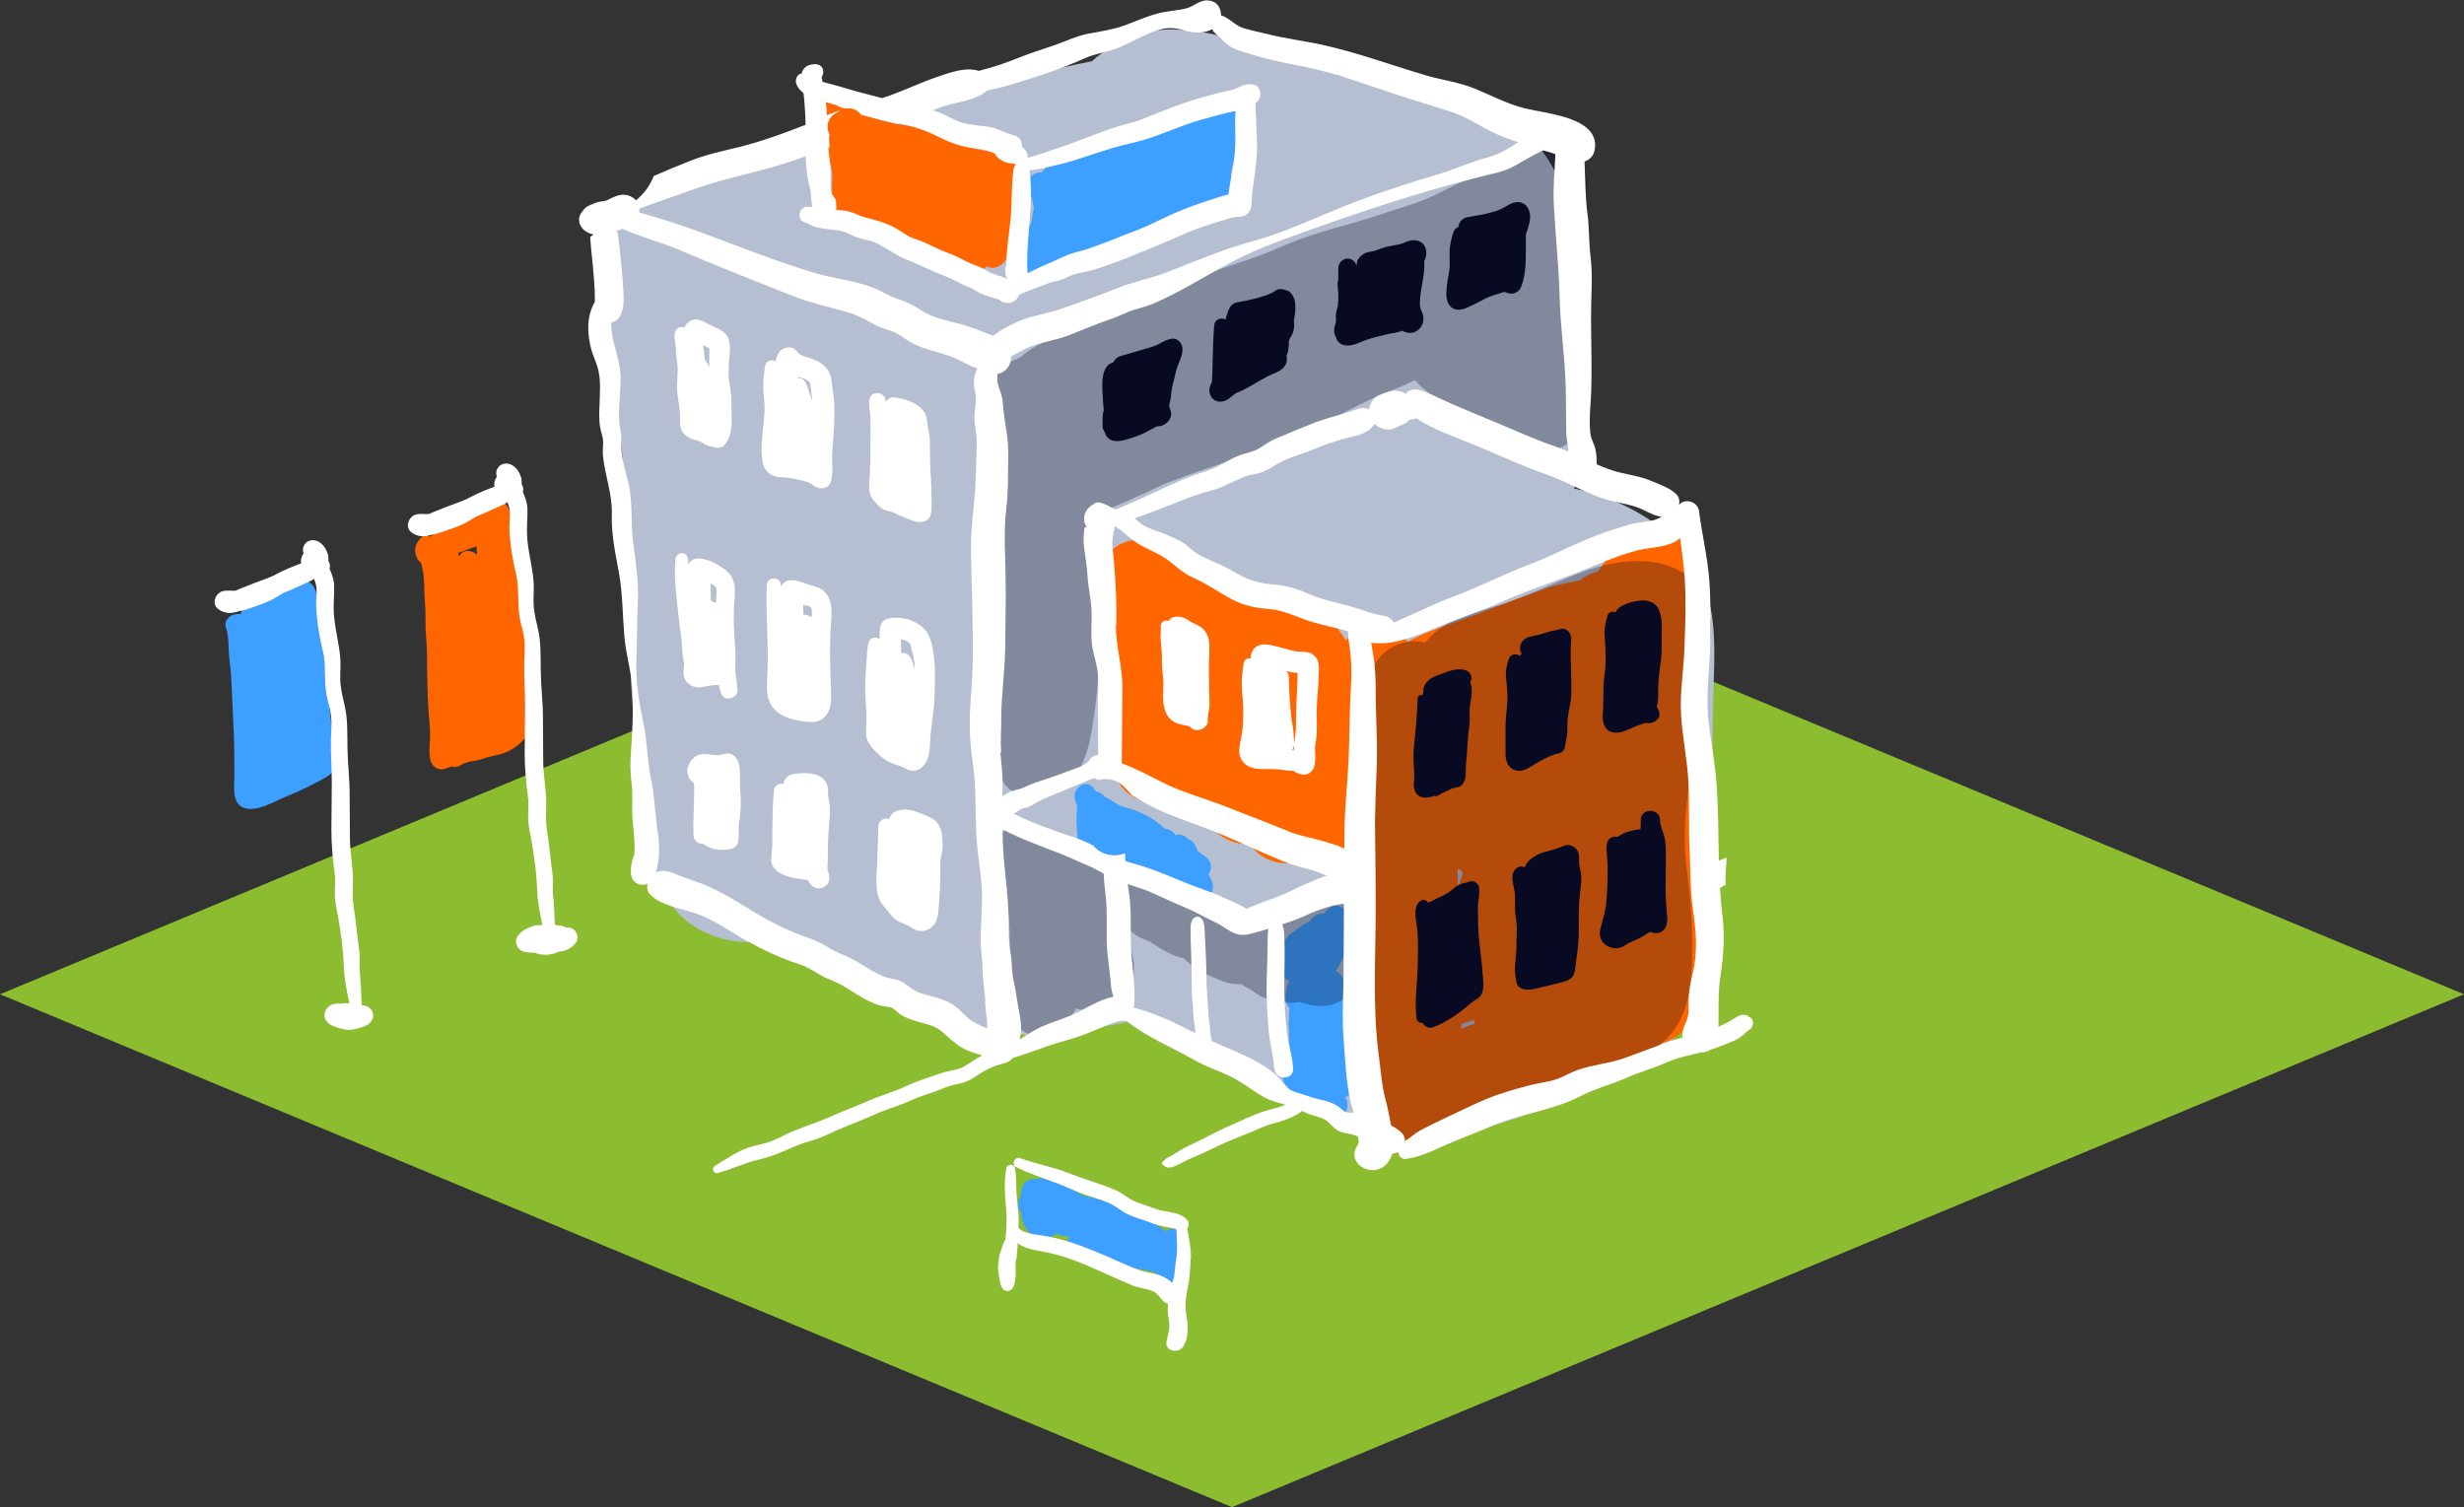 <svg xmlns="http://www.w3.org/2000/svg" id="Laag_2" data-name="Laag 2" viewBox="0 0 171.32 104.79"><rect x="0" y="0" width="171.32" height="104.79" fill="#333333" stroke="none"/><defs><style>      .cls-1 {        fill: #fff;      }      .cls-2 {        fill: #f60;      }      .cls-3 {        fill: #3d9fff;      }      .cls-4 {        opacity: .3;      }      .cls-4, .cls-5 {        fill: #080a23;      }      .cls-6 {        fill: #b6bfd2;      }      .cls-7 {        fill: #8cbc2f;      }      .cls-8 {        fill: none;        stroke: #000;        stroke-linecap: round;        stroke-linejoin: round;        stroke-width: 0px;      }    </style></defs><g id="Laag_3" data-name="Laag 3"><g><path class="cls-7" d="M171.32,69.13l-85.66,35.66L0,69.13,85.66,33.47l85.66,35.66Z"></path><g><g><path class="cls-6" d="M119.17,59.85c-.1-4.08-.14-6.65-.07-10.52,.07-4.35,.74-8.47-2.74-11.85-1.77-1.71-4.28-2.96-6.9-3.51,.21-1.29,.05-2.43-.08-3.79,.12,1.22-.07-1.75-.07-2.03-.03-2.92,.45-5.81,.46-8.7,0-1.46-.3-2.76-.81-3.93,0-.07,.01-.13,.01-.2,.03-2.94-2.33-6.78-5.51-7.24,1.27,.63,1.28,.67,.03,.12-.54-.26-1.09-.47-1.67-.63-.71-.27-1.41-.54-2.13-.78-1.75-.58-3.42-1.03-5.23-1.21-.58-.14-1.16-.27-1.79-.44,1.39,.36-1.77-.73-2.14-.85-2.9-.96-5.52-2.09-8.76-2.24-2.21-.1-4.26,.78-5.85,2.21-1.4,.27-2.79,.59-4.14,.95l-.57,.24c-.4,.06-.96,.14-1.71,.25-1.28,.21-2.5,.55-3.76,.86-2.79,.7-5.48,1.74-8.28,2.39-1.46,.33-2.44,.5-3.73,.99,.09,.02,.18,.05,.27,.11,1.04,.34,.37,.48-2.01,.43-2.91,.8-4.81,2.66-5.78,4.9-2.36,1.31-4.1,3.77-4.03,6.65,.1,4.58,1.95,9.74,2.41,14.85,.23,2.61,.76,4.96,1.19,7.88,.16,1.08,.18,2.31,.25,3.44,.02,.04,.34,3.07,.37,3.55,.05,.31,.12,.61,.19,.91-.5,.87-.79,1.87-.7,2.75,.66,7.11,8.05,10.07,13.77,12.55,3.61,1.56,7.27,3.75,11.29,3.96,2.52,.13,5.08-.44,7.61-.89,.04,.03,.08,.05,.11,.08,1.58,1.06,3.25,1.88,5.01,2.6,3.46,1.42,6.86,3.09,10.36,4.42,4.01,1.52,7.47,.98,11.38-.38,4.18-1.46,8.81-2.72,11.66-6.35,2.9-3.7,2.17-8.32,2.09-11.54Z"></path><path class="cls-6" d="M52.91,10.28c.29-.13,.56-.24,.82-.34-.28-.06-.55,.06-.82,.34Z"></path></g><path class="cls-6" d="M60.49,13.73c-4.84-3.13-14.12-3.51-17.4,2.09-1.06,1.82-1.45,4.36-.9,6.39,.1,.24,.2,.47,.3,.71-.71,2.31,.57,6,.75,8.36,.21,2.79,.37,5.58,.57,8.36,.04,.65,.14,1.36,.26,2.07-.17,2.18-.31,4.35-.14,6.62,.32,4.33,.69,8.44,1.6,12.11,1.95,7.83,13.97,6.1,13.97-1.89,0-.97-.11-1.88-.3-2.79,.09-.99,.08-1.98-.22-2.91,.01-.06,.02-.11,.03-.18,.17-1.02,.16-2.03,.07-3.05-.15-1.82-.36-3.66-.57-5.47-.09-.75-.23-1.44-.39-2.13,.13-2.13,.24-4.13-.25-5.93-.05-2.54-.36-5.15-.43-7.58-.03-1.1-.15-2.19-.25-3.28,1.09-.23,2.17-.59,3.3-1.29,3.89-2.39,3.74-7.78,0-10.2Z"></path></g><path class="cls-3" d="M94.07,68.96c0-.46-.3-.71-.64-.79-.08-.22-.2-.43-.44-.6-.03-.02-.07-.03-.1-.05,.3-.51,.56-1.04,.79-1.59,.2-.5,.37-1,.11-1.51-.04-.08-.11-.12-.16-.18,.07-.18,.1-.38,.05-.66-.08-.49-.8-.78-1.19-.49-.18,.13-.32,.28-.44,.44-.01,0-.02,0-.03,0-.48-.03-.71,.22-.97,.52-.21,.11-.41,.23-.6,.36-.2,.14-.42,.3-.64,.48-.05,.03-.1,.05-.14,.08-.09,.07-.17,.17-.22,.27-.18,.2-.33,.41-.41,.64-.08,.24,0,.56,.19,.73,.02,.02,.04,.03,.06,.04-.11,.33-.17,.67-.1,1.06,.04,.22,.23,.4,.44,.5-.27,.74-.41,1.49,.03,1.87-.05,.27-.05,.55-.04,.83,0,.04-.02,.08-.03,.12-.02,.17,0,.31,.03,.45,0,.54-.02,1.09,.02,1.63,.02,.25,.04,.63,.1,1.02-.44,.16-.7,.83-.41,1.21,.89,1.15,2.06,2.18,3.57,2.27,.78,.05,.98-.82,.63-1.32,.36-.15,.62-.45,.66-.99,.03-.47-.01-.95,.01-1.43,.03-.53,.11-1.05,.11-1.59-.01-1.12-.25-2.21-.23-3.33Z"></path><path class="cls-2" d="M118.25,54.51c-.06-2.73-.38-5.44-.39-8.17-.01-2.47,.52-5.23-.13-7.65-.56-2.09-3.48-3.01-4.99-1.32-.61,.69-.96,1.46-1.5,2.18-.05,.06-.1,.12-.15,.18-.45,.11-.87,.31-1.23,.62-.76,.18-1.5,.26-2.25,.52-1.57,.56-3.12,1.13-4.67,1.74-1.52,.6-3.05,1.02-4.54,1.74-.18,.09-.36,.18-.54,.27-.06-.07-.1-.16-.17-.22-.35-.35-.76-.59-1.24-.72-.13-.02-.26-.04-.4-.05-.13-.03-.26-.04-.4-.05-.51,0-.98,.13-1.41,.38-.26,.15-.48,.35-.67,.57-1.46-2.52-3.96-3.33-6.58-4.11-.28-.08-.56-.17-.84-.26-.05-.02-.11-.04-.16-.06-.03-.02-.09-.05-.19-.09-.6-.37-1.28-.69-1.93-.93-.63-.24-1.28-.34-1.95-.42-.08-.07-.15-.14-.22-.21-1.25-1.17-3.4-1.33-4.62,0-1.01,1.1-1.32,3.01-.35,4.24,0,.38-.01,.76,0,1.14,.05,1.29,.04,2.54,0,3.83-.02,.62-.06,1.24-.03,1.86,.02,.44,.09,.89,.17,1.33,.02,.11,.14,.82,.11,.6,.16,1.24,.39,2.79,1.38,3.65,.62,.54,1.42,.74,2.16,.62,.83,.9,2.04,1.37,3.24,1.12,.03,.06,.06,.12,.09,.18,.66,1.1,1.85,1.71,3.02,1.67,.29,.39,.65,.72,1.09,.96,.88,.47,1.9,.49,2.8,.16,.92,.16,1.9-.09,2.73-.81,.55-.47,.82-1.15,.97-1.86-.02,1.56-.05,3.12-.01,4.68,.02,.83,.13,1.65,.27,2.46,0,.22,0,.43,0,.65-.04,2.84,.07,5.7,.11,8.55,0,.32,.02,.67,.03,1.03-.2,.68-.38,1.36-.47,2.05-.16,1.17,.08,2.74,1.34,3.29,1.58,.69,3.21,.52,4.29-.72,2.49-.65,4.83-1.72,7.27-2.53,2.44-.82,5.21-1.33,7.28-2.98,.39-.31,.71-.67,.96-1.08,1.44-.38,2.23-1.56,2.4-3.07,.05-.43,.03-.85-.07-1.27,0-.02,0-.02-.01-.04,.15-.57,.14-1.22,.2-1.8,.14-1.35-.07-2.59-.09-3.92-.04-2.66,.34-5.28,.28-7.92Zm-16.91,5.87c.1,.05,.19,.12,.29,.17,.02,0,.03,.01,.05,.02,0,.08,0,.16,0,.25-.1,.3-.21,.59-.31,.88-.01-.44-.02-.87-.02-1.31Zm.27,11.12c0-.1,0-.21,0-.31,.03,0,.07-.01,.1-.02,.25-.07,.5-.16,.73-.26,.04,.08,.09,.16,.14,.24-.32,.11-.64,.23-.96,.35Z"></path><path class="cls-4" d="M109.43,14.94s.04-.08,.06-.15c.09-.13,.24-.36,.23-.35,.23-.34,.39-.68,.53-1.07,.49-1.31-.55-2.76-1.78-3.13-1.44-.44-2.18,.37-3.3,1.06,.56-.35-.54,.19-.74,.29-.36,.17-.79,.31-1.31,.48-1.15,.37-2.2,.91-3.27,1.45-1,.5-2.13,.82-3.2,1.17-.06,.02-.11,.04-.17,.06-.99,.34-2.01,.64-3.01,.92-1.05,.29-2.06,.59-3.08,.96-1.18,.43-2.13,.93-3.25,1.3-1.08,.36-2.13,.7-3.19,1.12-.5,.2-1,.52-1.49,.71,.12-.07-.37,0-.38,0-.5,.08-.82,.41-1.23,.64-.67,.37-1.9,.9-2.66,1.19-1.25,.49-2.53,1.02-3.8,1.46-1.38,.47-2.57,1.01-3.51,1.84-.87,.33-1.68,.63-2.2,1.53-.64,1.1-.51,2.43-.5,3.65,0,1.17,.2,2.26,.42,3.4,.23,1.14-.06,2.37-.04,3.54,.05,2.74,.11,5.52,.5,8.24,.19,1.31,.51,2.62,.55,3.95,.05,1.37-.07,2.7-.17,4.05-.09,1.16,1.05,2.16,2.16,2.16,.76,0,1.37-.38,1.74-.93,.77-.13,1.49-.55,1.84-1.25,.6-1.18,.75-2.57,.94-3.87,.22-1.54,.29-3.11,.43-4.65,.06-.7,.12-1.4,.15-2.1,.04-.92-.09-1.75-.14-2.66-.03-.48,.02-.96,.03-1.44,0-.4,0-.81,0-1.21,0-.12,.07-.77-.03-.46,.11-.4,.1-.8,.01-1.19,.15-.08,.3-.15,.46-.22,1.28-.58,2.58-1.12,3.84-1.75,.24-.09,.48-.18,.72-.27,2.21-.85,4.51-1.51,6.69-2.41,2.26-.93,4.53-1.98,6.72-3.09,1.03-.52,2.12-.86,3.16-1.37,.07-.04,.15-.07,.22-.11,.31,.36,.67,.68,1.06,.94,.91,.63,1.87,1.28,2.85,1.78,.11,.05,.22,.11,.32,.16,.29,.2,.55,.45,.86,.63,.3,.17,.61,.26,.93,.33,.21,.18,.44,.35,.68,.49,.46,.27,.98,.46,1.5,.59,1.32,.33,3-.42,3.29-1.87,.49-2.5-.06-5.2-.22-7.72-.07-1.19-.09-2.4-.25-3.59-.1-.76-.22-1.64-.3-2.44,.03-.07,.05-.15,.08-.22,.06-.13,.23-.48,.25-.59Z"></path><path class="cls-4" d="M118.26,47.11c.31-1.39,.89-2.61,.65-4.14-.72-4.42-5.26-4.5-8.61-3.3-1.93,.7-3.79,1.64-5.74,2.3-1.84,.63-3.69,.88-5.12,2.31-.13,.13-.23,.26-.34,.39-1.31-.28-2.73,.16-3.6,1.63-1.15,1.96-.84,4.52-1.14,6.76-.4,2.95-.37,5.95-.39,8.91,0,.17,0,.33,0,.5-.23-.23-.51-.41-.8-.54-.65-.27-1.54-.32-2.15,.12-.38,.28-.76,.56-1.13,.85-.01,0-.02,.03-.03,.04-.16,.03-.33,.07-.5,.15-.34,.16-.62,.41-.9,.66-.05,.04-.09,.09-.14,.13-.04,.03-.07,.07-.1,.11-.29-.23-.62-.41-.94-.51-.39-.13-.74-.13-1.1-.09l.18-.02c-.22,.02-.43,0-.65-.04,.15,.02,.3,.04,.45,.06,0,0,0,0,0,0-.26-.04-.52-.07-.79-.1-.15-.04-.53-.14-.74-.2-.03-.02-.06-.04-.1-.06-.23-.12-.47-.22-.71-.3-.26-.08-.54-.11-.81-.18,0,0,0,0-.01,0-.1-.06-.31-.15-.35-.17-.35-.18-.74-.36-1.13-.45-.27-.06-.54-.09-.81-.15-.03,0-.07-.02-.1-.03-.4-.4-.86-.63-1.44-.67-.33-.02-.61,.08-.85,.25-.41-.52-1.03-.92-1.68-1.02,0,0,0,0-.01,0-.21-.09-.43-.18-.64-.27-.28-.11-.56-.21-.84-.31-.07-.03-.17-.05-.25-.08-.04-.03-.09-.06-.12-.08-.34-.18-.7-.35-1.07-.48-.12-.04-.24-.08-.37-.12-.02,0-.03-.02-.05-.03-.27-.14-.55-.24-.83-.31-.34-.42-.78-.74-1.32-.89-1.08-.3-2.21,.28-2.64,1.29-.3,.7-.2,1.54,.23,2.16,.07,.18,.13,.36,.22,.52,.26,.44,.63,.75,1.02,1.06,0,0,.02,.01,.03,.02,.02,.07,.03,.14,.04,.22,.04,.21,.06,.41,.09,.62,0,.02,0,.04,0,.07,.01,.12,.02,.25,.03,.37,.04,.53,.05,1.06,.05,1.59,0,.51-.01,1.02,0,1.52,.01,.36,.03,.76,.14,1.1,0,0,0,0,0,.01,0,.09,0,.2,0,.28,0,0,0,0,0,.01,0,.04-.02,.08-.03,.11-.06,.28-.1,.57-.13,.86-.06,.68,.16,1.48,.69,1.94,.79,.7,2.26,.95,3.01,0,.35-.44,.64-.9,.92-1.37,.3,.09,.62,.13,.97,.08,.28-.04,.51-.12,.72-.23,.56,.03,1.12-.15,1.55-.63,.86-.95,.96-2.07,.6-3.25-.1-.32-.17-.64-.3-.95-.11-.28-.24-.56-.38-.83-.01-.02-.02-.04-.03-.06,0,0,.02-.01,.03-.02,.04-.03,.08-.07,.12-.11,.25,.39,.58,.7,.98,.95,.14,.09,.29,.16,.45,.23,.15,.07,.31,.13,.46,.19,.05,.03,.73,.47,.8,.51,.38,.23,.79,.42,1.21,.55,.1,.03,.2,.05,.3,.08,.06,.05,.12,.1,.14,.12,.25,.22,.51,.43,.78,.62,.29,.2,.6,.34,.92,.48,.41,.18,.82,.39,1.25,.49,.29,.07,.6,.09,.91,.09,.07,.02,.14,.05,.19,.09,.16,.11-.37-.18-.08-.01,.13,.08,.27,.14,.41,.22,.25,.14,.47,.31,.71,.46,.42,.25,.85,.33,1.31,.39,.31,.06,.61,.16,.94,.15,.18,0,.36-.03,.53-.07,.54,.15,1.07,.3,1.63,.29,.72-.02,1.39-.3,1.89-.82,.14-.14,.25-.3,.35-.45,.06,.81,.11,1.61,.17,2.42,.16,2.16,.02,4.17,.88,6.2,1.12,2.65,4.63,2.27,6.4,.83,3.08-2.51,8.2-3.34,11.88-4.54,3.6-1.17,4.11-3.97,4.16-7.4,.03-2.08-.17-4.05-.42-6.12-.3-2.5,.14-4.78,.37-7.27,.17-1.88,.17-3.9,.58-5.75Z"></path><path class="cls-8" d="M79.32,66.73s0,0,0,0"></path><path class="cls-5" d="M102.34,47.87c0-.06-.13-.42-.1-.47,.18-.32,0-.68-.32-.79-.63-.22-1.22,.08-1.81,.28-.55,.19-1.1,.48-1.15,1.13,0,.03,0,.06,.01,.09-.03,.08-.05,.16-.07,.24-.14-.06-.32,0-.33,.19-.02,.68-.07,1.36-.13,2.03-.05,.69-.17,1.39-.16,2.09,0,.58,.09,1.12,.03,1.7-.06,.5,.1,1.01,.66,1.09,.24,.03,.5-.03,.75-.11,.18,.05,.35-.04,.48-.17,.04-.02,.09-.04,.13-.05,.23-.08,.44-.24,.67-.31,.25-.08,.44-.03,.65-.24,.34-.35,.24-.84,.27-1.28,.05-.63,.11-1.25,.14-1.89,.02-.33,.07-.66,.11-.99,.04-.34,.01-.67,.01-1.01,0-.36,.1-.7,.14-1.06,.02-.16,.02-.32,0-.48Z"></path><path class="cls-5" d="M109.22,44.31c.03-.37-.41-.7-.75-.57-.25,.09-.52,.1-.77,.18-.26,.08-.51,.17-.77,.23-.38,.09-.82,.1-1.08,.44-.23,.3-.18,.6-.06,.89-.04,.03-.08,.05-.11,.1,0,0,0,.02-.01,.02-.23-.19-.65-.13-.76,.21-.16,.48-.25,.86-.19,1.37,.05,.51,.11,1.02,.09,1.54-.03,.56-.12,1.11-.13,1.66,0,.54,0,1.09,0,1.63-.01,.39-.03,.8,.17,1.14,.22,.38,.65,.52,1.06,.4,.43-.12,.8-.45,1.19-.65,.4-.2,.85-.45,1.29-.52,.18-.03,.38-.23,.41-.41,.05-.29,.12-.58,.16-.88,.04-.32,0-.63,.03-.95,.03-.64,.25-1.25,.26-1.89,.04-1.31-.11-2.62,0-3.93Z"></path><path class="cls-5" d="M115.34,42.38c-.24-.52-.79-.68-1.33-.62-.45,.05-1.03,.19-1.4,.47-.14,.11-.23,.22-.28,.34-.21-.09-.5-.02-.57,.25-.13,.51-.24,.92-.19,1.45,.05,.56,.07,1.13,.07,1.69,0,.53-.11,1.04-.14,1.58-.03,.53-.01,1.06-.03,1.59-.01,.42-.11,.97,.1,1.37,.23,.43,.71,.51,1.15,.4,.38-.09,.74-.3,1.11-.44,.16-.06,.32-.12,.48-.17,.04-.01,.08-.02,.12-.03,.23,.06,.5,.01,.76-.19,.3-.24,.22-.64,0-.9,.03-.11,.05-.21,.07-.32,.05-.33,.02-.67,.03-1.01,.02-.68,.12-1.34,.2-2.01,.08-.67,.03-1.34,.05-2.01,.02-.47,0-.99-.21-1.43Z"></path><path class="cls-5" d="M103.09,67.82c-.04-1.05-.25-2.07-.3-3.12-.03-.55-.02-1.09-.03-1.64,0-.48,.16-.91,.07-1.4-.05-.26-.4-.47-.65-.37-.25,.1-.52,.12-.76,.24-.26,.13-.46,.36-.7,.52-.27,.18-.58,.3-.87,.44-.18,.09-.37,.22-.57,.26-.1-.16-.3-.25-.49-.13-.52,.34-.38,1.11-.3,1.64,.11,.7,.11,1.39,.1,2.1-.01,.72-.03,1.43-.09,2.15-.06,.7-.1,1.47-.02,2.18-.02,.31,.21,.46,.45,.44,.13,.25,.39,.41,.72,.29,.95-.35,1.83-.99,2.59-1.65,.24-.21,.59-.33,.75-.61,.22-.39,.13-.92,.12-1.34Z"></path><path class="cls-5" d="M109.94,60.94c0-.35-.15-.7-.15-1.03,0-.33,.04-.64-.22-.91-.14-.14-.35-.24-.55-.25-.23,0-.38,.11-.58,.18-.74,.27-1.52,.31-2.12,.9-.14,.14-.24,.3-.31,.48-.42-.24-.85,.18-.86,.67,0,.4,.15,.79,.18,1.19,.03,.42-.02,.85,.02,1.27,.04,.39,.12,.77,.11,1.17,0,.41-.03,.83-.02,1.24,0,.42-.07,.81-.1,1.23-.04,.42,.03,.84,.11,1.26,.04,.2,.23,.36,.42,.42,.35,.1,.68,.03,1.03-.05,.42-.1,.83-.19,1.24-.3,.66-.17,1.3-.21,1.38-1.03,.09-.84,.25-1.65,.25-2.51,0-.9-.03-1.8,.08-2.7,.05-.4,.11-.8,.1-1.2Z"></path><path class="cls-5" d="M115.92,63.72c-.07-.7-.11-1.37-.11-2.07,0-.85,.03-1.71,.01-2.56,0-.36-.03-.72-.14-1.07-.1-.33-.26-.65-.26-1,0-.86-1.34-.86-1.34,0,0,.21,0,.43-.02,.64-.24,0-.65,.11-.73,.13-.31,.07-.61,.21-.87,.4-.26-.08-.61,.06-.7,.35-.1,.33-.05,.68-.02,1.02,.03,.35,.05,.7,.04,1.05,0,.72-.03,1.44-.1,2.16-.06,.64-.26,1.22-.41,1.83-.15,.64,.21,1.18,.86,1.31,.3,.06,.58,0,.83-.17,.25-.17,.52-.28,.8-.4,.29-.13,.54-.27,.8-.45,.03-.02,.19-.1,.1-.09,.11-.01,.28,.07,.4,.08,.68,.04,.92-.55,.86-1.13Z"></path><path class="cls-5" d="M81.53,23.54c-.39,.05-.65,.22-.98,.39-.26,.13-.52,.21-.8,.29-.59,.15-1.17,.36-1.76,.51-.31,.08-.49,.26-.59,.48-.14,.02-.26,.09-.37,.19-.33,.34-.38,.87-.39,1.32,0,.33,.02,.66,.04,.98,.01,.28,.04,.56,.07,.84-.02,.03-.03,.07-.04,.1-.07,.33-.04,.64-.05,.97,0,.16,.06,.31,.15,.42,0,0,0,.02,0,.02,.02,.09,.06,.17,.11,.25,.28,.45,.8,.41,1.25,.3,.51-.13,1-.3,1.47-.53,.2-.1,.4-.21,.6-.32,.06-.03,.18-.1,.21-.11-.03,.01-.1,0,.07,0,.08,0,.16-.02,.24-.04,.29-.09,.55-.32,.64-.62,.04-.13,.04-.29,0-.42-.02-.08-.1-.28-.1-.28-.02-.15,.04-.29,.07-.44,.06-.25,.06-.51,.1-.76,.04-.26,.12-.51,.18-.76,.06-.24,.1-.49,.18-.73,.14-.41,.4-.85,.39-1.34,0-.34-.31-.74-.7-.7Z"></path><path class="cls-5" d="M89.5,20.22c-.15-.08-.31-.12-.48-.12-.28,0-.4,.17-.6,.27-.28,.14-.68,.26-1,.35-.39,.11-.79,.19-1.18,.26-.27,.05-.5,.08-.68,.32-.15,.2-.22,.49-.3,.72-.02,.07-.03,.14-.05,.2-.3-.17-.76-.04-.79,.43-.07,.86-.09,1.73-.11,2.6,0,.39-.03,.78-.04,1.17,0,.16,0,.13-.07,.27-.12,.23-.15,.48-.07,.72,.13,.39,.49,.58,.88,.5,.36-.07,.6-.35,.86-.53,.08-.06,.27-.13,.39-.18,.21-.09,.41-.21,.61-.32,.38-.21,.75-.42,1.13-.64,.28-.16,.44-.2,.8-.37,.38-.18,.69-.48,.68-.93,0-.06-.03-.17-.03-.2,0-.14,.01,0,.06-.15,.08-.25,.1-.51,.1-.77,0-.06,0-.08,0-.1,0,0,0-.01,.02-.05,0-.03,.02-.06,.02-.09,.11-.15,.2-.32,.26-.5,.08-.25,.08-.52,.05-.79,.16-.77,.24-1.72-.45-2.1Z"></path><path class="cls-5" d="M98.78,16.82c-.32-.18-.69-.14-1.02,0-.07,.03-.13,.06-.2,.09-.02,0-.06,.02-.08,.03-.17,.05-.35,.08-.52,.11-.31,.05-.61,.11-.91,.22-.14,.05-.28,.11-.42,.15-.01,0-.07,.02-.11,.04-.03,0-.1,.02-.12,.02-.42,.05-.77,.2-.99,.58-.08,.14-.09,.3-.07,.47-.06-.3-.31-.55-.63-.55-.35,0-.66,.3-.66,.66,0,.26,0,.52,0,.79-.09,.31-.04,.6,0,.9,0,.14,0,.27,0,.41,0,.12,0,.23-.02,.35,0,.06,0,.12-.01,.17,0-.05,0-.04,0,0-.06,.22-.13,.43-.14,.66,0,.11,0,.23,.01,.34,0,.1,0,.11,.01,.05,0,.04-.02,.08-.03,.12-.06,.19-.11,.36-.11,.56,0,.18,.06,.34,.14,.49,.08,.31,.35,.51,.68,.54,.5,.05,.94-.22,1.4-.38,.52-.18,1.07-.31,1.61-.43,.26-.06,.62-.08,.85-.2,.01,0,.02-.01,.03-.02,.11,.05,.27,.12,.32,.13,.64,.16,1.21-.36,1.18-1-.01-.24-.1-.42-.19-.63,0,.01-.03-.12-.04-.16-.01-.07-.02-.26-.01-.38,.01-.52,.13-1.02,.21-1.54,.05-.29,.09-.59,.09-.89,0-.12,0-.24,0-.37,0,.05,.03-.07,.02-.06-.03,.11,.07-.17,.08-.2,.11-.38,0-.87-.35-1.07Z"></path><path class="cls-5" d="M106.38,15.23c.05-.45-.13-1.01-.62-1.15-.52-.14-.89,.2-1.31,.41-.35,.18-.74,.28-1.12,.37-.46,.11-.92,.16-1.38,.26-.29,.06-.53,.37-.56,.67-.15,.06-.29,.18-.34,.35-.13,.43-.24,.85-.26,1.3-.02,.42,.03,.85-.01,1.26-.04,.39-.14,.77-.18,1.17-.04,.42-.1,.9,.13,1.28,.3,.49,.83,.45,1.28,.24,.33-.15,.67-.31,1.01-.5,.34-.19,.65-.31,1.02-.42,.18-.05,.35-.12,.53-.17,.02,0,.02,0,.04,0,.04,.01,.09,.03,.08,.03,.46,.2,.92,.05,1.1-.45,.3-.83,.3-1.73,.3-2.61,0-.2,0-.41,0-.61,0-.1,0-.2,0-.3,0-.03,0-.05,0-.06,0-.01,.01-.02,.02-.05,.12-.33,.23-.67,.27-1.01Z"></path><path class="cls-1" d="M38.47,64.99c-.09,.01-.18,.05-.27,.08-.05,.02-.11,.03-.17,.05,.01-.03,.04-.05,.04-.08,0-.03-.05-.04-.06,0-.01,.05-.04,.1-.09,.13-.05,.03-.02,.09,.03,.1,.2,.01,.36-.13,.55-.16,.03,0,.04-.04,.04-.06,0-.03-.04-.04-.06-.04Z"></path><g><path class="cls-3" d="M84.01,60.81c.23-.32,.28-.78-.04-1.11-.16-.16-.33-.28-.51-.39-.06-.05-.13-.09-.19-.14-.07-.22-.17-.44-.34-.63-.09-.1-.2-.16-.33-.2-.22-.29-.58-.36-.89-.27-.13-.28-.41-.43-.71-.45-.62-.58-1.34-1.02-2.15-1.3-.41-.14-.79-.19-1.17-.41-.19-.11-.38-.24-.57-.36-.07-.04-.15-.1-.23-.13-.03-.01-.05-.02-.06-.03,0,0,0,0,0,0-.04-.02-.04-.02,.02,.03-.17-.22-.4-.36-.65-.4-.06-.1-.12-.19-.2-.28-.48-.52-1.21-.07-1.27,.53-.03,.3,.07,.52,.17,.74,0,.24-.03,.52-.04,.72-.03,.59,.07,1.17,.08,1.76,.01,.53,.42,.8,.83,.81,.12,.44,.37,.8,.88,.87,.27,.03,.5-.04,.71-.18,.04,.01,.08,.02,.12,.03,.15,.4,.39,.74,.83,.88,.4,.12,.76,0,1.06-.23,.31,.11,.62,.23,.94,.33,.05,.02,.1,.04,.15,.06,.14,.27,.46,.44,.75,.46,.09,0,.18-.02,.26-.04,.09,.04,.16,.09,.25,.14,.06,.18,.14,.35,.28,.49,.22,.22,.54,.28,.83,.2,.29,.16,.59,.25,.9,.14,.33-.12,.65-.43,.62-.82-.03-.35-.15-.57-.33-.83Z"></path><path class="cls-3" d="M76.82,55.39s-.02-.02,0,0h0Z"></path></g><g><path class="cls-3" d="M82.43,86.19c-.02-.78-.9-.97-1.35-.58-.21-.16-.42-.31-.65-.43-.51-.26-1.03-.56-1.58-.75,0,0-.01,0-.02-.01-.56-.41-1.18-.75-1.86-.93-.2-.05-.41-.08-.62-.12-.31-.09-.63-.16-.94-.21-.09-.04-.18-.09-.27-.13-.56-.27-1.09-.64-1.69-.8-.49-.13-.94-.46-1.44-.24-.23-.06-.47-.02-.71,.21-.26,.25-.32,.61-.33,.97-.19,.25-.25,.6-.09,.96,.02,.05,.07,.1,.1,.15,.04,.46,.15,.9,.47,1.28,.48,.56,1.27,.82,1.88,.27,.01-.01,.02-.03,.04-.04,.33,.09,.66,.16,.99,.22-.32,.44-.1,1.23,.62,1.31,1.06,.13,2.08,.56,3.13,.74,.53,.09,1.07,.17,1.61,.27,.22,.04,.44,.1,.65,.2,.08,.04,.16,.1,.24,.14,.03,.01,.04,.03,.06,.04,0-.02-.02-.03-.02-.07,0,.03,.02,.05,.03,.07,.03,.03,.03,.05,.02,.04,.28,.78,1.46,.48,1.53-.32,.04-.42,.09-.85,.14-1.27,.12-.3,.09-.63,.08-.95Z"></path><path class="cls-3" d="M80.65,88.69s.02,.04,.02,.05c0-.01-.01-.03-.02-.04,0,0,0,0,0,0Z"></path></g><path class="cls-3" d="M85.88,8.94c.21-.26,.3-.59,.19-1.04-.13-.48-.79-.83-1.24-.5-.22,.16-.39,.33-.52,.53-1.94,.3-3.85,.77-5.71,1.42-1.02,.36-2.03,.71-3,1.21-.43,.22-.84,.4-1.3,.56-.2,.07-.42,.18-.63,.27-.2-.12-.49-.12-.69,0-.13,.09-.22,.21-.31,.34-.11,.07-.19,.16-.25,.27-.37-.04-.75,.11-.84,.55-.13,.7,.26,1.3,.3,1.96,0,0,0,0,0,0-.06,.31-.13,.62-.18,.94-.2,.54-.51,1.06-.71,1.56-.24,.58-.64,1.38-.14,1.94,.46,.51,1.11,.3,1.47-.15,.02,0,.03,0,.05,0,.09-.02,.17-.05,.26-.07,.15,.03,.29,.06,.45,.06,.21,0,.37-.07,.51-.19,.49-.13,.97-.3,1.44-.48,.11-.03,.21-.07,.32-.12,.03-.01,.06-.02,.09-.03,.73-.27,1.48-.51,2.21-.78,.75-.27,1.47-.62,2.22-.87,.5-.17,1.32-.33,1.68-.76,.09-.11,.14-.23,.18-.35,.1-.05,.21-.09,.31-.14,.47-.25,.94-.46,1.43-.66,.28-.12,.65-.36,.99-.47,.05,.03,.09,.07,.14,.1,.55,.23,.99-.34,1.04-.8,0-.04,0-.09,0-.13,0-.02,.01-.04,.01-.06,0-.4-.12-.69-.04-1.09,.09-.47,.23-.94,.32-1.41,.09-.47,.04-.82-.01-1.28-.01-.11-.02-.22-.03-.32Z"></path><path class="cls-2" d="M70.83,11.85c-.22-.81-1.23-1.1-1.94-1.3-.4-.11-.82-.09-1.19-.27-.51-.25-1.05-.37-1.56-.6-.97-.43-1.86-.74-2.91-.91-.6-.1-1.15-.21-1.71-.42-.52-.2-1.1-.26-1.61-.48-.74-.32-1.48-1.11-2.35-.91-.41,.1-.6,.47-.65,.85-.06,.5,.21,1.14,.33,1.63,.16,.69,.37,1.36,.52,2.06,.04,.19,.07,.37,.11,.56,0,.48-.02,.95-.03,1.43,0,.17,.07,.33,.19,.46,0,.4-.02,.8,.05,1.21,.05,.27,.33,.53,.59,.59,.36,.08,.74,.16,1.06,.34,.33,.18,.62,.45,.95,.64,.74,.43,1.57,.73,2.38,.99,.84,.26,1.71,.45,2.55,.72,.86,.28,1.54,.35,2.44,.33,.25,0,.44-.11,.57-.25,.59,.35,1.35-.2,1.48-.87,.08-.4,.18-.75,.3-1.16,.16-.55,.13-1.13,.27-1.69,.13-.5,.22-.96,.22-1.49,0-.46,.06-.99-.06-1.44Z"></path><path class="cls-2" d="M36.81,48.04c0-.4,.11-.81,.13-1.21,.05-1-.23-1.95-.45-2.91-.23-1.02-.18-1.99-.22-3.02-.03-.95-.13-1.93-.22-2.88-.1-.98-.29-1.9-.75-2.78-.24-.47-.92-.52-1.27-.16-.08,.08-.14,.15-.2,.23-.45,.2-.84,.55-1.35,.73-.44,.16-.87,.38-1.32,.53-.3,.1-.58,.18-.82,.36-.13,.07-.25,.16-.33,.29-.02,.03-.03,.07-.05,.1-.25-.12-.56-.11-.76,.14-.36,.44-.44,.85-.19,1.37,.07,.14,.16,.22,.26,.28,.07,.29,.14,.59,.18,.88,.08,.61,.03,1.23,.09,1.84,.07,.64,.03,1.25,.05,1.89,.03,.64,.11,1.26,.1,1.9,0,1.31,.03,2.61,.11,3.92,.04,.59,.12,1.13,.1,1.72-.02,.56-.1,1.09,.04,1.64,.1,.41,.58,.7,.99,.56,.15-.05,.3-.11,.44-.17,.14,.04,.29,.06,.48,0,.08-.02,.13-.07,.2-.1h0c.27-.18,.59-.23,.91-.28,.47-.08,.89-.27,1.36-.36,.77-.14,1.45-.45,2-1.03,.61-.66,.79-1.27,.73-2.17-.03-.45-.24-.87-.25-1.32Zm-4.95-9.6c.22-.07,.43-.15,.64-.23,.21-.08,.42-.15,.63-.23,.01,.2,.02,.41,.04,.61-.28-.32-.85-.41-1.15-.06-.04,.04-.06,.08-.08,.12-.02,0-.03-.01-.05-.02,0-.07-.02-.13-.03-.2Z"></path><path class="cls-3" d="M23.18,51.48c-.14-1.2-.3-2.4-.43-3.6-.14-1.27-.23-2.55-.44-3.82-.1-.59-.23-1.21-.25-1.81-.02-.55,.04-1.07-.31-1.54-.33-.44-1.16-.64-1.44,0-.03,.07-.04,.14-.06,.2-.2-.04-.4-.03-.63,.07-.28,.12-.53,.33-.77,.52-.02,.02-.05,.04-.07,.06-.12-.02-.23-.02-.33,.02-.19,.07-.36,.19-.49,.34-.03,0-.07-.02-.1-.03-.38-.11-.72,.08-.94,.38-.09,.13-.15,.28-.2,.43,0,0,0,0,0,0-.1-.02-.19-.02-.29,0-.46,.04-.88,.45-.72,.94,.17,.53,.17,.98,.19,1.52,.02,.57,.12,1.14,.16,1.71,.07,1.12,.1,2.24,.16,3.36,.07,1.2,.08,2.4,.08,3.61,0,.89-.27,2.35,1.05,2.4,.91,.03,1.81-.57,2.62-.89,.92-.36,1.84-.83,2.7-1.31,1.05-.59,.65-1.59,.54-2.55Z"></path><path class="cls-1" d="M50.83,27.55c0-.37-.09-.71-.14-1.07-.05-.37-.03-.75-.02-1.12,.02-.62,.23-1.45-.12-2.01-.27-.43-.92-.6-1.34-.84-.46-.26-.95-.49-1.41-.05-.1,.09-.16,.2-.22,.31-.24-.08-.55,0-.64,.31-.12,.39,.05,.78,.05,1.17,0,.4,.09,.79,.12,1.18,.03,.44-.02,.88-.04,1.33-.02,.45,.06,.86,.13,1.3,.06,.37,.09,.75,.08,1.12,0,.38,.03,.73,.31,1.01,.31,.32,.69,.37,1.09,.51,.14,.05,.24,.15,.38,.22,.21,.11,.44,.12,.66,.19,.21,.06,.52,0,.66-.17,.38-.48,.49-1.04,.49-1.64,0-.58-.02-1.17-.03-1.75Zm-1.51-3.36s0,.09,0,.13c0,.32,0,.64-.01,.97,0,.08,0,.16,0,.24-.08-.19-.18-.36-.3-.52-.02-.18-.03-.35-.06-.53-.01-.07-.02-.13-.03-.2,.02,.12-.01-.1-.02-.13,0-.05,0-.1-.01-.15,.14,.07,.28,.13,.42,.2Z"></path><path class="cls-1" d="M57.99,27.86c-.02-.42-.12-.84-.16-1.26-.04-.45-.18-.83-.51-1.15-.33-.31-.74-.48-1.16-.6-.4-.12-.54-.16-.81-.48-.27-.32-.79-.26-1.07,0-.2,.19-.3,.46-.35,.75-.28-.17-.7-.04-.75,.4-.06,.51-.13,1.02-.11,1.53,.02,.51,.11,1,.09,1.51-.04,1.03-.27,2.08-.19,3.1,.02,.36,.08,.77,.31,1.06,.29,.35,.7,.45,1.14,.47,.43,.02,.81,.09,1.23,.19,.34,.08,.63,.15,.9,.37,.4,.33,1.11,.27,1.24-.33,.1-.47,.09-.92,.07-1.39-.02-.47,.04-.93,.07-1.39,.06-.91,.12-1.87,.07-2.78Zm-1.92-1.45c.32,.15,.25,.25,.3,.58,.04,.31,.09,.61,.11,.91-.13-.41-.29-.81-.42-1.22-.09-.27-.35-.4-.59-.39,0-.03,0-.06,0-.09,.21,.06,.42,.11,.61,.2Z"></path><path class="cls-1" d="M64.76,34.54c0-.41,0-.81-.03-1.22-.07-.89-.07-1.76-.08-2.65,0-.4-.11-.75-.16-1.14-.05-.43-.07-.74-.39-1.08-.5-.53-1.24-.73-1.94-.82-.23-.03-.45,.12-.59,.3,0-.02,0-.03,0-.05-.03-.73-1.11-.73-1.13,0-.02,.46,.08,.91,.09,1.37,.01,.46,0,.92-.01,1.37,0,.97,0,1.94-.08,2.91-.03,.43-.03,.81,.24,1.17,.23,.31,.54,.67,.91,.79,.18,.06,.34,.07,.52,.14,.23,.1,.44,.22,.68,.31,.32,.12,.68,.31,1.02,.35,.37,.05,.83-.09,.91-.52,.08-.42,.05-.83,.05-1.25Z"></path><path class="cls-1" d="M84.07,45.45c.06-.68,.04-1.38-.55-1.83-.25-.19-.55-.26-.81-.44-.34-.24-.66-.36-1.08-.28-.15,.03-.3,.14-.39,.28-.04,0-.07-.02-.1-.03-.37-.02-.5,.3-.41,.58-.01,0-.02,0-.03,0,0,0,0,.05,.02,.08,0,.06-.01,.16-.01,.19-.02,.19-.02,.37,0,.56,.03,.43,.09,.84,.08,1.28-.01,.43,.03,.84,.08,1.26,.05,.38,0,.74,0,1.12-.03,.68,.08,1.52,.68,1.92,.23,.16,.51,.23,.79,.28,.11,.02,.23,.04,.34,.07,.01,0,.01,0,.01,0,.02,.02,.06,.05,.08,.07,.39,.45,1.26,.1,1.21-.5-.03-.35,.12-.72,.12-1.08,0-.41-.03-.81-.03-1.22-.01-.78-.04-1.56,.02-2.33Z"></path><path class="cls-1" d="M91.24,45.47c-.24-.14-.52-.16-.8-.16-.27,0-.41-.03-.76-.12-.53-.13-1.08-.32-1.62-.38-.67-.07-1.11,.36-1.1,.97-.21-.03-.45,.07-.48,.3-.08,.51-.15,1.01-.14,1.53,0,.52,.09,1.04,.1,1.57,0,.51,.01,1.04-.05,1.54-.06,.45-.17,.89-.22,1.34-.05,.5,.17,.97,.62,1.21,.39,.21,.85,.21,1.28,.2,.45-.01,.89,.02,1.34,.09,.13,.02,.25,.03,.38,.03,.06,0,.1,0,.12,0,.02,0,.02,.01,.05,.03,.22,.15,.44,.22,.7,.24,.32,.02,.63-.25,.71-.54,.09-.31,.09-.63,.07-.94-.02-.33,0-.6,.06-.92,.11-.7,.04-1.4,.05-2.1,.01-.74,.11-1.48,.13-2.22,.01-.58,.16-1.3-.45-1.66Zm-1.49,1.26c.16,.03,.31,.05,.47,.05,0,.05,0,.09,0,.12-.01,.24-.01,.49-.02,.73-.05,.95-.1,1.87-.09,2.82,0,.46-.09,.88-.13,1.34-.01,.11,0,.22,0,.34-.05,0-.1,0-.15,0,.11-.12,.17-.27,.16-.45-.03-.46-.06-.93-.14-1.39-.01-.06-.03-.12-.04-.19-.11-1-.19-2.01-.2-3.02,0-.16-.07-.3-.15-.42,.1,.02,.2,.05,.3,.07Z"></path><path class="cls-1" d="M51.12,46.46c.02-.54,.04-1.06-.01-1.59-.09-1.03-.13-2.08-.05-3.11,.07-.82,.1-1.58-.61-2.12-.59-.45-1.37-.91-2.14-.78-.19,.03-.35,.2-.45,.39-.01-.13-.02-.25-.03-.38-.06-.55-.8-.55-.86,0-.13,1.17,.04,2.36,.16,3.53,.06,.62,.14,1.24,.23,1.85,.08,.56,.04,1.1,.17,1.65,.11,.44-.13,.88,.09,1.32,.21,.43,.65,.61,1.1,.56,.38-.04,.71-.16,1.1-.15,.06,0,.13,.01,.19,.01,0,0,0,0,0,.02-.02,.2,.1,.45,.17,.62,.24,.55,1.12,.25,1.1-.3-.02-.52-.17-1.01-.15-1.53Zm-1.33-4.81c0,.08,0,.16,0,.24-.07-.01-.14-.02-.21-.02-.05-.05-.11-.1-.17-.13,0-.1,.01-.19,.01-.28,0-.3,0-.6-.01-.9,.17,.1,.33,.2,.35,.24,.12,.22,.04,.62,.03,.86Z"></path><path class="cls-1" d="M57.19,41.02c-.34-.24-.74-.29-1.13-.43-.44-.15-.78-.31-1.26-.22-.21,.04-.41,.23-.5,.44,0-.04,0-.07,0-.11-.02-.64-.97-.64-.99,0-.07,2.04,.14,4.07,.05,6.11-.03,.76-.15,1.44,.23,2.15,.38,.71,1.17,1,1.92,1.14,.61,.11,1.36,.24,1.83-.25,.47-.48,.47-1.25,.44-1.87-.07-1.59-.11-3.21,.01-4.8,.06-.75,.07-1.68-.61-2.16Zm-.82,1.19c.1,.1,.09,.44,.06,.74-.15-.15-.36-.22-.57-.21,0-.02,0-.05,0-.07,0-.21,0-.41-.03-.61,.19,.03,.44,.05,.53,.15Z"></path><path class="cls-1" d="M64.94,45.72c-.1-.82-.23-1.69-.92-2.21-.65-.49-1.49-.67-2.28-.5-.24,.05-.46,.28-.52,.52-.06,.29-.07,.6-.07,.91-.24-.18-.62-.16-.75,.23-.13,.42-.11,.9-.15,1.34-.04,.46-.08,.92-.09,1.38-.03,.89,.08,1.78,.09,2.67,0,.36-.06,.74-.02,1.09,.05,.41,.3,.72,.57,1.02,.23,.24,.48,.46,.75,.65,.33,.24,.71,.32,1.08,.46,.28,.1,.51,.3,.82,.31,.41,.02,.73-.25,.93-.59,.33-.57,.26-1.28,.32-1.91,.08-.89,.26-1.76,.28-2.65,.01-.89,.07-1.83-.04-2.71Zm-1.57-.66c.06,.37,.2,.72,.21,1.1,0,.14,0,.28,0,.42-.05-.3-.13-.59-.26-.84-.14-.27-.41-.37-.67-.34,0-.22,0-.44,0-.67,0-.09,0-.19-.02-.29,.11,.02,.22,.05,.32,.09,.31,.15,.36,.22,.41,.52Z"></path><path class="cls-1" d="M51.45,54.11c0-.34,.01-.7-.09-1.03-.06-.19-.15-.36-.29-.5-.28-.26-.61-.21-.91-.11-.38,.12-.78-.05-1.2-.05-.54,0-.95,.37-1.12,.87-.09,.25-.06,.49,.04,.73,.06,.13,.12,.23,.24,.32,.03,.03,.07,.05,.1,.07,0,.05,.03,.13,.05,.21,0,.04,0,.08,0,.11-.01,.37-.01,.74-.02,1.11-.01,.74-.07,1.49-.03,2.22-.02,.33,.3,.62,.62,.62,.02,0,.04-.01,.06-.01,.5,.42,1.28,.5,1.94,.35,.22-.05,.44-.26,.48-.48,.09-.49,0-.98,.08-1.46,.09-.54,.12-1.07,.1-1.61-.02-.45-.06-.9-.05-1.36Z"></path><path class="cls-1" d="M57.53,60.35c.01-.22,.02-.44,.03-.66,0-.59,0-1.17,.04-1.76,.04-.57,.11-1.13,.1-1.7,0-.28-.06-.55-.11-.82-.03-.17,0-.36-.02-.55-.1-1.04-1.19-1.16-2.03-1.08-.17,.01-.35,.03-.51,.07-.31,.09-.5,.36-.57,.66-.3-.07-.65,.12-.64,.48,0,0,0,0-.01,0-.1,.96-.09,1.93-.11,2.9,0,.45,.02,.92-.04,1.36-.06,.45-.1,.89,.27,1.23,.42,.39,1.1,.56,1.66,.63,.04,0,.09,.01,.13,.02,.02,0,.02,0,.03,0,0,0,0,0,.02,0,.12,.02,.25,.04,.37,.07,.02,0,.04,.01,.06,.02,.03,.07,.06,.13,.1,.19,.17,.24,.42,.39,.73,.35,.26-.04,.56-.24,.61-.52,.05-.3,0-.55-.11-.76,0-.05,0-.11,0-.14Z"></path><path class="cls-1" d="M65.52,58.21c-.04-.39-.14-.75-.4-1.05-.21-.25-.56-.39-.78-.48-.72-.3-1.4-.59-2.15-.22-.18,.09-.3,.28-.35,.48-.32-.11-.75,.06-.77,.52-.03,.77-.04,1.55-.07,2.32-.02,.66-.11,1.33-.04,1.99,.03,.33,.1,.66,.28,.95,.17,.27,.41,.51,.6,.76,.2,.27,.41,.49,.72,.63,.29,.13,.54,.2,.8,.38,.7,.5,1.55,.19,1.79-.63,.15-.52,.12-1.12,.18-1.65,.07-.78,.02-1.56,.06-2.34,.01-.3,.12-.58,.14-.87,.02-.26,.01-.52-.02-.78Z"></path><path class="cls-1" d="M40.13,64.99c-.05-.16-.17-.34-.33-.42-.14-.07-.3-.1-.45-.08-.09-.05-.18-.09-.27-.11-.06-.01-.12-.02-.18-.03-.03,0-.05,0-.08-.01-.08-.02-.16-.03-.24-.04-.03-.72-.06-1.44-.13-2.14-.04-.43,.03-.85-.02-1.28-.07-.57-.15-1.14-.21-1.72-.05-.49-.12-.97-.19-1.45-.09-.58-.07-1.09-.05-1.67,.03-1.02-.2-2.03-.21-3.05,0-1.05-.01-2.1-.02-3.15,0-1.06-.14-2.1-.15-3.16-.02-.99,.03-2.01-.2-2.97-.11-.47-.23-.95-.28-1.44-.06-.55,.01-1.11-.01-1.67-.06-1.19-.44-2.33-.47-3.53-.01-.58,.05-1.16,.03-1.73-.02-.41-.16-.77-.32-1.14,.02-.06,.04-.13,.03-.2,0-.12-.05-.23-.1-.32,0-.01,0-.03-.01-.04,.01-.13,.01-.25-.02-.39-.03-.12-.09-.24-.14-.36-.02-.04-.04-.08-.07-.12-.05-.08-.11-.16-.18-.23-.06-.07-.14-.12-.22-.18-.02-.01-.03-.02-.05-.03-.06-.03-.14-.07-.21-.08-.18-.05-.38-.02-.54,.07-.08,.04-.15,.1-.2,.18-.06,.07-.1,.15-.12,.24-.03,.14-.02,.28,.03,.42-.02,.03-.04,.05-.06,.07,0,.01-.02,.02-.02,.04-.07,.14-.1,.26-.11,.41,0,.05,.02,.1,.03,.15-.53,.21-1.07,.41-1.58,.68-.1,.05-.2,.11-.3,.16-.19,.08-.38,.17-.58,.24-.56,.21-1.12,.41-1.67,.64-.15,.06-.32,.14-.45,.19-.3,.02-.6-.05-.91,.04-.48,.15-.76,.84-.32,1.21,.46,.38,.99,.35,1.52,.16,.02,0,.04,0,.06,0,.28-.05,.56-.16,.83-.25,.64-.21,1.27-.44,1.83-.81,.1-.06,.2-.12,.3-.18,.2-.08,.4-.16,.6-.25,.33-.15,.66-.31,.99-.45,.16-.07,.33-.13,.48-.24,.03-.02,.05-.04,.08-.06,.04,.11,.09,.22,.12,.34,.13,.43,.02,1.01,.03,1.46,.03,1.09,.21,2.15,.46,3.2,.25,1.03,.07,2.1,.27,3.14,.09,.47,.26,.94,.31,1.41,.06,.54,0,1.1-.01,1.64-.02,1.01,.06,2.01,.06,3.02,0,1.09-.03,2.18-.03,3.27,0,1.01,.1,2.03,.23,3.03,.07,.5,0,1,.01,1.5,.02,.53,.15,1.05,.24,1.56,.18,1.09,.35,2.21,.38,3.32,.03,.86,.2,1.69,.37,2.52-.3,0-.63,.01-.89,.17,0,0,0,0,0,0-.01,0-.03,0-.05,.01-.33,.13-.59,.31-.79,.61-.26,.38,0,.94,.43,1.05,.25,.07,.51,.08,.77,.08,.45,.19,1.01,.18,1.46,.02,.07-.02,.13-.06,.19-.09,.1-.01,.2-.02,.3-.04,.39-.09,.69-.3,.93-.61,.1-.14,.12-.39,.07-.55Z"></path><path class="cls-1" d="M25.46,69.95c-.1-.03-.2-.05-.31-.07-.03-.8-.07-1.6-.14-2.39-.04-.43,.03-.85-.02-1.28-.07-.57-.15-1.14-.21-1.72-.05-.49-.12-.97-.19-1.45-.09-.58-.07-1.09-.05-1.67,.03-1.02-.2-2.03-.21-3.05,0-1.05-.01-2.1-.02-3.15,0-1.06-.14-2.1-.15-3.16-.02-.99,.03-2.01-.2-2.97-.11-.47-.23-.95-.28-1.44-.06-.55,.01-1.11-.01-1.67-.06-1.19-.44-2.33-.47-3.53-.01-.58,.05-1.16,.03-1.73-.02-.41-.16-.77-.32-1.14,.02-.06,.04-.13,.03-.2,0-.12-.05-.23-.1-.32,0-.01,0-.03-.01-.04,.01-.13,.01-.25-.02-.39-.03-.12-.09-.24-.14-.36-.02-.04-.04-.08-.07-.12-.05-.08-.11-.16-.18-.23-.06-.07-.14-.12-.22-.18-.02-.01-.03-.02-.05-.03-.06-.03-.14-.07-.21-.08-.18-.05-.38-.02-.54,.07-.08,.04-.15,.1-.2,.18-.06,.07-.1,.15-.12,.24-.03,.14-.02,.28,.03,.42-.02,.03-.04,.05-.06,.07,0,.01-.02,.02-.02,.04-.07,.14-.1,.26-.11,.41,0,.05,.02,.1,.03,.15-.53,.21-1.07,.41-1.58,.68-.1,.05-.2,.11-.3,.16-.19,.08-.38,.17-.58,.24-.56,.21-1.12,.41-1.67,.64-.15,.06-.32,.14-.45,.19-.3,.02-.6-.05-.91,.04-.48,.15-.76,.84-.32,1.21,.46,.38,.99,.35,1.52,.16,.02,0,.04,0,.06,0,.28-.05,.56-.16,.83-.25,.64-.21,1.27-.44,1.83-.81,.1-.06,.2-.12,.3-.18,.2-.08,.4-.16,.6-.25,.33-.15,.66-.31,.99-.45,.16-.07,.33-.13,.48-.24,.03-.02,.05-.04,.08-.06,.04,.11,.09,.22,.12,.34,.13,.43,.02,1.01,.03,1.46,.03,1.09,.21,2.15,.46,3.2,.25,1.03,.07,2.1,.27,3.14,.09,.47,.26,.94,.31,1.41,.06,.54,0,1.1-.01,1.64-.02,1.01,.06,2.01,.06,3.02,0,1.09-.03,2.18-.03,3.27,0,1.01,.1,2.03,.23,3.03,.07,.5,0,1,.01,1.5,.02,.53,.15,1.05,.24,1.56,.18,1.09,.35,2.21,.38,3.32,.03,.9,.21,1.76,.39,2.63-.09,0-.18-.02-.27-.01-.08,0-.14,.02-.2,.03-.2-.01-.4-.01-.61,.03-.36,.08-.64,.39-.65,.77,0,.41,.31,.63,.63,.77,.17,.07,.34,.13,.52,.17,.17,.04,.35,.08,.53,.08,.23,0,.47-.05,.7-.11,.23-.06,.48-.14,.67-.28,.23-.17,.37-.4,.33-.69-.04-.28-.23-.49-.5-.58Z"></path><path class="cls-1" d="M121.52,70.59c-.37-.07-.53-.03-.84,.16-.4,.25-.77,.45-1.2,.64,.04-1.17-.05-2.34,.14-3.51,.22-1.38,.31-2.86,.14-4.25-.08-.63-.13-1.26-.17-1.89,.04-.02,.08-.04,.12-.07,.09-.06,.18-.11,.28-.16,0-.12-.02-.24-.02-.37,.01-.52,.05-1.02,.09-1.51-.19,.06-.37,.13-.55,.21-.04-1.84-.03-3.69-.17-5.53-.12-1.53-.45-3.03-.58-4.55-.13-1.54,.09-3.03,.14-4.56,.04-1.58,.06-3.22-.05-4.8-.11-1.63-.51-3.21-.71-4.83-.09-.77-1.08-.94-1.41-.44,.08-.28,.03-.59-.22-.81-.43-.4-1.08-.62-1.62-.85-.74-.33-1.53-.44-2.31-.63-.54-.13-1.05-.33-1.56-.56,0-.36-.02-.73-.1-1.08-.08-.35-.28-.64-.33-.99-.14-.99,.02-2.08,.05-3.08,.06-2.06-.05-4.1,0-6.15,.03-1.04,.08-2.1-.05-3.13-.13-1.02-.08-2.03-.22-3.04-.15-1.11-.13-2.23-.19-3.35,0-.08,0-.16-.01-.23,.33-.12,.61-.36,.69-.73,.52-2.33-3.3-2.59-4.81-2.96-1.23-.3-2.32-.89-3.49-1.37-1.11-.46-2.3-.6-3.45-.94-2.36-.7-4.7-1.56-7.1-2.1-1.26-.28-2.55-.43-3.8-.74-.57-.14-1.15-.26-1.71-.42-.52-.15-.85-.53-1.32-.79-.09-.05-.18-.08-.27-.09,0,0,0,0,0-.01,0-.05-.01-.11-.02-.16-.06-.51-.36-.85-.89-.89-.61-.05-1,.44-1.58,.57-.66,.15-1.32,.17-1.98,.35-.77,.21-1.49,.54-2.23,.81-.84,.3-1.65,.42-2.53,.58-.81,.15-1.6,.54-2.38,.81-.81,.27-1.63,.53-2.43,.85-.87,.35-1.73,.65-2.64,.88-.05,.01-.1,.03-.16,.05-.93-.3-2.08,.13-2.97,.44-1.09,.37-2.12,.87-3.2,1.26-.19,.07-.38,.12-.57,.19-.56-.15-1.13-.29-1.69-.44-.62-.17-1.23-.37-1.85-.53-.18-.05-.39-.1-.6-.16,0-.06-.02-.12-.03-.18,0-.04-.03-.08-.04-.13,.25-.35,.12-.91-.43-.92-.41,0-.8,.15-.93,.57,0,.02,0,.05,0,.07-.37,.05-.51,.47-.37,.79,.1,.23,.27,.42,.48,.59,.08,.73,.13,1.47,.14,2.2-.35,.14-.7,.27-1.05,.4-1.14,.43-2.29,.82-3.47,1.12-1.18,.29-2.36,.53-3.49,.98-.86,.34-1.71,.69-2.55,1.06-.24,.65-.67,1.23-1.23,1.69-.14-.16-.33-.28-.54-.34-.53-.17-1.02,.11-1.49,.34-.08,.03-.15,.05-.23,.06-.19,.02-.38,.04-.54,.11-.08,.03-.16,.07-.24,.1-.11,.04-.23,.08-.32,.14-.14,.08-.26,.2-.35,.34-.15,.17-.26,.38-.25,.61,.02,.35,.22,.67,.53,.83,.01,0,.03,.02,.04,.02h0s0,0,0,0c.12,.08,.26,.13,.42,.15,0,0,.02,0,.03,0-.08,.06-.16,.13-.24,.19,.02,.27,.03,.54,.06,.81,.08,.76,.16,1.51,.21,2.27,.03,.41,.05,.82,.05,1.22,0,.08,0,.15,0,.23-.01,.02-.03,.03-.05,.06-.52,.99-.49,2.07-.22,3.14,.14,.55,.42,1.06,.53,1.62,.15,.71,.09,1.46,.07,2.18-.02,.57-.06,1.15,.04,1.71,.06,.34,.2,.67,.21,1.01,0,.31-.05,.61-.02,.92,.13,1.39,.66,2.67,.62,4.09-.04,1.39,.23,2.64,.48,4,.28,1.5,.26,2.96,.39,4.48,.11,1.35,.54,2.64,.58,4.01,.04,1.33-.02,2.71-.12,4.04-.05,.74-.06,1.42,.04,2.16,.11,.8,.01,1.59,.06,2.39,.06,.9,.21,1.78,.13,2.67-.06,.07-.1,.15-.12,.25-.07,.32-.13,.62-.11,.95,.03,.71,.65,.96,1.16,.77-.07,.28-.01,.58,.25,.81,.82,.73,2.09,.89,3.1,1.24,1.27,.43,2.38,1.26,3.55,1.91,1.12,.62,2.35,1.2,3.56,1.59,.57,.18,.99,.44,1.49,.75,.52,.32,1.1,.46,1.62,.77,.88,.52,1.92,1.32,2.96,1.45,.23,.03,.34,.02,.52,.13,.22,.12,.39,.36,.62,.49,.48,.26,1.02,.41,1.54,.55,.48,.13,.87,.25,1.26,.58,.48,.41,.9,.85,1.47,1.16,.42,.23,.88,.36,1.33,.49-.14,.08-.27,.16-.41,.23-.39,.22-.74,.54-1.17,.68-.44,.14-.89,.19-1.33,.34-.82,.29-1.66,.54-2.46,.92-.82,.38-1.69,.61-2.52,.98-.86,.38-1.74,.69-2.6,1.08-.89,.4-1.81,.69-2.71,1.06-.51,.21-.99,.5-1.51,.69-.41,.15-.84,.23-1.25,.34-1,.27-1.77,.84-2.64,1.37-.25,.16-.09,.56,.21,.49,.99-.27,1.9-.73,2.91-.95,.97-.22,1.77-.63,2.68-1,.47-.19,.96-.29,1.43-.47,.44-.17,.87-.38,1.3-.57,.9-.39,1.82-.73,2.71-1.13,.82-.37,1.69-.59,2.51-.98,.46-.22,.93-.34,1.4-.51,.48-.17,.93-.39,1.42-.51,.34-.08,.67-.14,.99-.27,.43-.19,.8-.5,1.21-.72,.43-.24,.77-.37,1.24-.49,.29-.07,.53-.18,.71-.4,.6-.18,1.19-.38,1.78-.6,.84-.32,1.69-.55,2.55-.81,.42-.13,.82-.29,1.22-.45,.2-.08,.4-.16,.6-.25,.04-.02,.24-.1,.12-.05,.31-.13,.47-.21,.78-.31,.12-.04,.24-.07,.36-.1,.03,0,.03,0,.04-.01,0,0,0,0,.02,0,.06,0,.11,0,.17,0,.08,0,.15-.01,.22-.03,1.44,1.16,3.22,1.87,4.81,2.78,.8,.46,1.69,.73,2.52,1.14,.81,.4,1.48,.96,2.25,1.4,.46,.27,1,.39,1.52,.54-.41,.18-.84,.27-1.27,.39-.93,.27-1.83,.74-2.72,1.12-.88,.38-1.71,.87-2.58,1.27-.4,.18-.77,.39-1.13,.63-.17,.11-.35,.2-.53,.29-.13,.07-.2,.2-.31,.27-.07,.05-.08,.16,0,.2,.12,.06,.17,.16,.31,.19,.17,.04,.37-.02,.53-.09,.4-.16,.77-.4,1.17-.56,.93-.38,1.81-.86,2.73-1.24,.47-.2,.95-.38,1.42-.57,.45-.19,.89-.41,1.36-.55,.45-.13,.9-.23,1.33-.43,.28-.13,.61-.27,.83-.49,.15,.07,.29,.14,.45,.2,.42,.17,.93,.22,1.29,.5,.28,.22,.46,.51,.79,.68,.38,.2,.83,.19,1.23,.34,.04,.02,.09,.04,.13,.06,.07,.22,.1,.44-.03,.63-.8,1.19,.89,2.23,1.86,1.43,.31-.25,.48-.56,.57-.88,.14,.01,.28-.02,.4-.08,.05,.26,.24,.49,.53,.46,.89-.1,1.78-.52,2.59-.89,1.08-.49,2.21-.88,3.3-1.36,2.05-.91,4.32-1.09,6.29-2.13,.98-.52,2.1-.79,3.12-1.24,.93-.41,1.91-.68,2.84-1.09,.76-.34,1.56-.49,2.35-.69,.26,0,.53-.06,.74-.21,.12-.04,.25-.07,.37-.12,.44-.17,.9-.34,1.33-.54,.42-.19,.63-.49,.99-.73,.33-.22,.32-.81-.12-.9ZM58.32,7.41c.15,.05,.3,.1,.45,.15,.02,0,.04-.02,.06-.02,.43-.06,.8,.12,1.04,.44,.84,.24,1.68,.46,2.53,.64,.03-.01,.06-.02,.09-.03,.01,0,.03,0,.04,0,.63,.08,1.26,.31,1.85,.53,.59,.23,1.11,.54,1.7,.77,.63,.25,1.29,.4,1.96,.46,.42,.04,.78,.18,1.14,.33,.06,.14,.15,.27,.29,.35,.04,.02,.07,.05,.11,.07-.05-.04-.1-.08-.15-.11,.09,.07,.17,.14,.26,.19,.1,.05,.21,.1,.31,.13,.14,.04,.28,.04,.42,.05,0,0,.01,0,.02,0,.02,.01,.03,.02,.05,.03,.05,.03,.11,.03,.17,.05-.09,.07-.16,.16-.18,.28-.19,1.24-.09,2.51-.24,3.75-.12,1.01-.26,2-.28,3.01-.05,.09-.08,.19-.07,.3,.01,.17,.03,.33,.09,.49,.02,.05,.05,.1,.08,.14-.15-.07-.31-.14-.49-.2-.29-.1-.6-.17-.86-.33-.28-.17-.5-.28-.81-.4-.7-.25-1.32-.66-2.03-.91-.68-.24-1.29-.61-1.96-.86-.33-.12-.66-.21-.95-.41-.29-.19-.54-.37-.86-.53-.64-.32-1.22-.47-1.91-.64-.37-.09-.69-.28-1.05-.39-.32-.1-.67-.13-1-.15,.03-.26,0-.51-.05-.76-.21-.21-.34-.5-.34-.79,0-.44,0-.89,0-1.34-.06-.44-.09-.87-.15-1.33,0-.04,0-.07,0-.11,.03-.01,.06-.02,.09-.03-.02-.21-.05-.41-.05-.62,0-.08,.03-.16,.04-.24-.21-.39-.19-.86,.09-1.22,.12-.16,.28-.26,.45-.34,.05-.05,.12-.09,.18-.13-.02,0-.05,.01-.07,.02-.28,.1-.55,.21-.83,.31-.01-.17-.03-.33-.04-.5,0-.14-.03-.28-.04-.41,.33,.1,.65,.18,.9,.28Zm9.33,63.63c-.52-.35-.9-.86-1.42-1.2-.4-.26-.85-.4-1.3-.53-.51-.14-1.05-.24-1.49-.54-.47-.32-.71-.61-1.31-.7-1.09-.15-1.99-.95-2.97-1.44-.51-.26-1.03-.41-1.52-.73-.56-.36-1.07-.57-1.7-.79-1.25-.43-2.48-1.07-3.61-1.76-1.12-.68-2.24-1.4-3.46-1.88-.52-.2-1.06-.37-1.58-.57-.56-.21-1.04-.49-1.65-.26-.02,0-.03,.02-.05,.03,.31-.9,.27-1.97,.13-2.89-.18-1.21-.21-2.46-.46-3.65-.27-1.28-.25-2.59-.53-3.89-.3-1.4-.53-2.85-.48-4.28,.04-1.36,.04-2.71,.1-4.07,.06-1.36-.12-2.68-.31-4.02-.21-1.41-.02-2.84-.34-4.24-.15-.66-.36-1.31-.45-1.98-.09-.62,0-1.23-.13-1.85-.26-1.42,.19-2.87-.04-4.3-.17-1.07-.62-2.02-.58-3.07,.23-.05,.45-.18,.57-.4,.25-.44,.3-.81,.29-1.31-.01-.41-.03-.82-.06-1.22-.06-.76-.14-1.51-.22-2.27-.04-.39-.1-.79-.15-1.18,.12-.05,.23-.09,.34-.15,1.25,.57,2.6,.91,3.87,1.44,2.65,1.13,5.31,2.18,7.99,3.24,1.27,.5,2.56,.77,3.87,1.15,.75,.22,1.31,.58,1.99,.93,.47,.24,1.01,.3,1.46,.58,.56,.36,.99,.68,1.64,.91,.6,.21,1.21,.37,1.81,.56,.71,.22,1.31,.66,2,.88,0,0,.03,0,.05,.01-.14,.32-.24,.65-.24,1.01,0,.32,.11,.62,.14,.93,.03,.38-.05,.75-.08,1.13-.07,.75,.16,1.47,.14,2.22-.02,.78-.05,1.55-.07,2.33-.04,1.66-.35,3.28-.33,4.95,.02,1.64,.09,3.29,.11,4.93,.03,1.68,.05,3.33-.09,5-.13,1.52-.16,3.21,.08,4.73,.26,1.64,.2,3.32,.26,4.98,.06,1.63,.45,3.24,.41,4.87-.02,.81-.07,1.62-.1,2.44-.03,.79,.15,1.54,.14,2.33,0,.76,.18,1.46,.18,2.2,0,.4,.07,.76,.11,1.16,.03,.24,.03,.47,.03,.7-.34-.15-.67-.28-.99-.49Zm.07-48.19c-1.19-.51-2.62-.57-3.7-1.29-.55-.37-1.02-.59-1.65-.79-.56-.18-1.04-.52-1.59-.74-1.32-.52-2.73-.64-4.08-1.04-2.75-.81-5.42-1.9-8.11-2.89-1.34-.49-2.67-.91-4.04-1.3-.04-.01-.07-.03-.1-.04,0-.09,0-.17,0-.26,1.35-.47,2.68-.96,4.04-1.43,2.29-.8,4.7-1.18,6.99-2.02,.17-.06,.35-.12,.53-.19,.03,.5,.07,1,.14,1.48,.06,.41,.22,.81,.24,1.22,0,.19,.02,.38,.05,.57,.02,.1,0,.4,.06,.18,0,.04,0,.07,0,.1-.12-.02-.24-.04-.36-.04-.62,.02-.78,.94-.15,1.1,.27,.07,.47,.26,.75,.32,.29,.07,.59,.11,.88,.15,.35,.05,.72,.06,1.06,.17,.29,.1,.56,.26,.85,.37,.32,.12,.65,.18,.98,.26,.32,.09,.54,.22,.83,.38,.58,.31,1.08,.69,1.7,.93,.62,.23,1.19,.53,1.79,.79,.61,.26,1.22,.47,1.81,.79,.28,.15,.57,.27,.87,.39,.25,.1,.44,.27,.69,.39,.29,.14,.63,.21,.93,.31,.07,.02,.14,.06,.21,.07,.22,.03,.21,.17,.06-.06,.37,.56,1.31,.36,1.42-.2,.62-.33,1.33-.54,1.98-.8,.3-.12,.6-.18,.91-.26,.35-.1,.66-.3,1-.4,.52-.16,1.09-.21,1.61-.4,.62-.22,1.26-.42,1.87-.67,1.31-.53,2.6-1.04,3.89-1.62,.66-.3,1.35-.56,2.04-.78,.32-.1,.64-.21,.96-.29,.2-.05,.57-.21,.76-.21,.07,0,.13-.02,.2-.04,.18,.03,.36,0,.56-.1,.26-.13,.4-.43,.41-.71,.04-1.32,.38-2.6,.39-3.92,0-.65-.04-1.29-.06-1.94,0-.32-.04-.65-.05-.97,0-.09,0-.17,.01-.26,.47-.3,.47-1.15-.17-1.28-.65-.13-1.05,.31-1.66,.42-.68,.12-1.34,.33-2.01,.51-1.41,.39-2.74,.96-4.09,1.49-.63,.25-1.31,.37-1.96,.59-.69,.23-1.36,.49-2.04,.75-.69,.26-1.39,.53-2.1,.75-.59,.19-1.22,.44-1.82,.58,0-.03,0-.05,0-.08,0,0,0,0,0,0,0,0,0,0,0,0,0-.02,0-.04,0-.06,0,0,0-.01,0-.02,0-.09-.03-.18-.08-.26-.01-.01-.02-.03-.03-.04-.05-.06-.1-.13-.15-.19-.04-.04-.08-.08-.13-.12,.02-.35-.14-.7-.58-.8-.62-.14-1.14-.51-1.78-.59-.65-.09-1.26-.11-1.89-.31-.58-.19-1.07-.54-1.65-.73-.1-.03-.2-.07-.3-.1,.17-.07,.33-.14,.5-.2,1.01-.38,2.34-.42,3.18-1.1,.02-.02,.04-.04,.06-.07,.59-.13,1.19-.26,1.77-.44,1.68-.51,3.43-1.07,5.03-1.8,.79-.36,1.66-.44,2.46-.78,.78-.33,1.51-.77,2.31-1.07,.88-.33,1.38-.33,2.24-.08,.61,.18,1.3,.21,1.87-.1,.05,.11,.11,.21,.22,.29,.42,.32,.68,.74,1.16,.99,.4,.2,.85,.32,1.28,.45,1.2,.38,2.43,.62,3.66,.86,2.36,.46,4.65,1.36,6.94,2.1,1.09,.35,2.19,.69,3.29,1.03,1.13,.35,2.11,1.06,3.18,1.55,.5,.23,1.02,.42,1.55,.59-.67,.43-1.31,.84-2.11,1.05-1.18,.3-2.27,.83-3.43,1.17-2.18,.64-4.34,1.35-6.46,2.19-2.12,.84-4.26,1.88-6.46,2.47-2.1,.57-4.05,1.42-6.08,2.2-1.09,.42-2.25,.62-3.32,1.06-1.25,.52-2.58,.95-3.86,1.42-1,.37-2.07,.47-3.05,.9-.62,.27-1.2,.6-1.74,.99-.45-.16-.87-.32-1.32-.51Zm3.85-11.01c.56-.03,1.13-.19,1.68-.31,.68-.14,1.34-.35,1.99-.56,.69-.22,1.38-.46,2.08-.67,.69-.21,1.4-.34,2.09-.54,1.35-.38,2.63-1.01,3.99-1.4,.64-.18,1.28-.36,1.93-.52,.19-.05,.39-.08,.58-.11-.01,.2-.03,.39-.03,.59,0,.65,.03,1.29,0,1.94-.04,1.1-.33,2.17-.47,3.27-.48,.09-.99,.29-1.43,.43-.69,.21-1.37,.47-2.03,.74-.74,.3-1.46,.68-2.19,1.01-.68,.31-1.4,.54-2.1,.84-.62,.26-1.28,.48-1.91,.71-.56,.21-1.18,.29-1.72,.55-.87,.41-1.75,.75-2.59,1.19-.14-2.38,.47-4.75,.14-7.13Zm-1.96,40.46c-.06-.78,0-1.58,0-2.37,.02-1.65,.26-3.28,.28-4.94,.02-1.61,.05-3.22,.03-4.83-.02-1.62-.15-3.21,.05-4.83,.1-.85,.12-1.7,.12-2.55,0-.86,.06-1.73-.08-2.58-.13-.79-.23-1.52-.3-2.31-.04-.43-.2-.75-.32-1.15-.07-.25-.07-.5-.03-.75,.53-.05,.93-.59,.94-1.09,0-.04-.01-.07-.02-.11,.35-.19,.69-.38,1.05-.55,.95-.46,2.01-.55,2.99-.93,.95-.37,1.87-.77,2.84-1.1,.44-.15,.85-.34,1.28-.52,.55-.23,1.14-.33,1.7-.56,1.89-.8,3.62-1.92,5.43-2.88,1.98-1.05,4.18-1.79,6.29-2.54,4.04-1.44,8.12-2.73,12.29-3.72,.94-.22,1.73-.82,2.58-1.26,.19-.1,.38-.18,.57-.27,.28,.08,.57,.15,.84,.25,0,.04,0,.09,0,.13-.05,1.15-.17,2.28-.1,3.44,.11,2.14,.35,4.24,.4,6.38,.05,2.06,.36,4.1,.42,6.17,.03,1.08,.02,2.16,.04,3.23,0,.37,.1,.72,.13,1.08,0,.08,0,.16,0,.25-.28-.12-.56-.23-.84-.33-1.61-.54-3.15-1.28-4.73-1.92-.8-.33-1.6-.66-2.39-1-.8-.34-1.61-.8-2.45-1.04,0,0,0,0,0,.01-.15-.05-.32-.06-.47-.01-.17,.05-.31,.15-.42,.29-.03-.02-.05-.04-.08-.06-.2-.12-.27-.12-.46-.15-.26-.03-.1-.02-.18-.02-.12,0-.24,.03-.36,.05-.03,0-.05,0-.08,.02-.06,.01-.11,.03-.16,.05-.1,.03-.19,.07-.29,.1l-.31,.13c-.15,.08-.27,.19-.36,.33-.08,.08-.13,.17-.16,.28-.05,.1-.08,.22-.1,.33-.47-.19-.86,.02-1.42,.2-.82,.27-1.65,.45-2.45,.77-.87,.35-1.74,.7-2.6,1.07-.44,.18-.78,.44-1.18,.69-.42,.25-.83,.3-1.28,.45-.84,.29-1.54,.88-2.39,1.13-.84,.25-1.62,.56-2.42,.93-1.31,.6-2.57,1.21-3.88,1.74,0,0-.01,0-.02,0-.37-.19-.68-.4-1.09-.49-.19-.04-.34,.02-.44,.13-.55,.26-.92,1.05-.39,1.66-.28-.32-.25,.25-.28,.51-.03,.28,0,.56,.03,.84,.08,.68,.2,1.33,.24,2.02,.04,.76,.23,1.5,.27,2.26,.04,.74-.04,1.49,.01,2.23,.05,.67,.28,1.27,.39,1.92,.13,.76,.04,1.58,.04,2.35,0,1.21,.01,2.43,.03,3.64-.02,0-.04,0-.06,0-.28,.03-.47,.19-.59,.41-.4,.41-1.09,.56-1.61,.77-.68,.27-1.37,.49-2.07,.72-.33,.11-.62,.26-.94,.39-.31,.13-.64,.13-.94,.31-.16,.09-.31,.18-.46,.26,0-.25,.01-.5,.02-.74,.02-.78-.09-1.51-.15-2.28Zm8.01-8.86c.03-1.51-.05-3.04-.18-4.54-.06-.67-.18-1.2-.02-1.85,.04-.17,.07-.32,.08-.46,.41,.23,.7,.48,1.05,.79,.68,.6,1.63,.9,2.39,1.38,.71,.46,1.24,1.07,2.03,1.41,.97,.42,1.81,1.05,2.75,1.53,.79,.41,1.59,.57,2.47,.64,1.04,.08,1.82,.5,2.78,.82,.9,.3,1.84,.46,2.75,.73,.02,.59,.15,1.2,.2,1.78,.06,.76,.05,1.5,0,2.26-.09,1.6-.08,3.2-.15,4.8-.07,1.66-.26,3.29-.29,4.96,0,.44,0,.88-.01,1.32-.19-.08-.38-.19-.54-.24-.36-.12-.72-.22-1.08-.33-.76-.22-1.51-.32-2.24-.63-1.39-.58-2.8-1.1-4.2-1.66-1.5-.6-3.08-1.01-4.54-1.73-.98-.49-1.88-.99-2.87-1.34,0-.12,0-.25,0-.37,.02-1.63,.03-3.27,.04-4.9,.01-1.5-.47-2.89-.45-4.39Zm-3.13,27.15c-.86,.36-1.75,.59-2.57,1.05-.35,.2-.68,.41-1.02,.63,.01-.06,.03-.12,.03-.18,.13-.61,.03-1.24-.09-1.85-.14-.7-.2-1.39-.37-2.09-.15-.62-.09-1.28-.21-1.91-.13-.7-.13-1.34-.13-2.05,0-1.58-.21-3.07-.35-4.63-.05-.64-.07-1.27-.07-1.9,1.25,.67,2.64,1.16,3.96,1.67,.69,.27,1.34,.59,2.02,.87,.36,.15,.7,.35,1.05,.54,.02,.44,.05,.87,.11,1.32,.2,1.44,.01,2.87,.16,4.31,.08,.73,.18,1.44,.24,2.17,.02,.28,.09,.53,.16,.77-1.02,.18-2.04,.91-2.92,1.28Zm3.75-10.73c0-.18-.01-.36-.01-.54-.69,.29-1.56,.15-2.09-.39-.04-.04-.08-.09-.12-.14-.42-.21-.85-.41-1.31-.56-1.39-.46-2.9-.98-4.23-1.66,.03-.02,.06-.03,.09-.04,.14-.08,.26-.2,.4-.27,.15-.07,.33-.08,.49-.14,.33-.12,.61-.34,.93-.49,.68-.31,1.38-.58,2.07-.88,.35-.15,.71-.27,1.05-.43,.2-.1,.39-.17,.6-.21,0,0,.01,.01,.02,.02,.08,.04,.16,.07,.23,.1,.63-.16,1.32-.02,1.79,.46,.19,.19,.38,.39,.55,.6,.51,.29,1.01,.61,1.55,.87,1.51,.73,3.12,1.2,4.66,1.85,1.49,.62,2.95,1.32,4.45,1.93,.71,.29,1.48,.42,2.21,.67,.23,.08,.46,.17,.69,.27-.12,.04-.24,.08-.36,.12-.71,.27-1.41,.58-2.09,.92-.64,.33-1.31,.54-1.99,.8-.37,.14-.75,.28-1.11,.45-.02,0-.03,.02-.04,.03-.22-.16-.47-.29-.72-.4-.73-.33-1.51-.69-2.26-.95-1.66-.57-3.24-1.39-4.94-1.83-.18-.05-.35-.1-.52-.16Zm15.26,17.41c-.16-.06-.3-.23-.44-.33-.62-.44-1.38-.46-2.08-.72-.4-.15-1.01-.27-1.35-.5-.33-.22-.57-.67-.86-.93-1.33-1.19-2.93-1.66-4.49-2.4,0-.02-.02-.05-.02-.07,0,0,0,0,0,0-.12-.3-.1-.58-.13-.89-.03-.32-.11-.62-.11-.94-.02-.75-.12-1.48-.13-2.23,0-.77-.03-1.55-.07-2.32-.02-.39-.04-.77-.06-1.16-.02-.35,0-.74-.29-.97-.16-.13-.34-.09-.44,.02,0,0,0-.01-.01-.02-.29,.28-.24,.68-.24,1.06,0,.39,.02,.77,.03,1.16,.03,.83,.05,1.66,.05,2.49,0,.36,0,.71,.05,1.07,.05,.41,.04,.8,.08,1.21,.03,.3,.11,.59,.12,.9,0,.04,0,.09,0,.13-1.38-.7-2.77-1.39-4.27-1.76,.15-1.33-.12-2.65-.19-3.99-.08-1.4,.06-2.73-.17-4.12-.03-.16-.05-.32-.07-.49,.54,.18,1.09,.34,1.62,.57,.75,.33,1.48,.69,2.24,1,.81,.33,1.52,.75,2.3,1.12,.56,.26,1.11,.82,1.75,.84,0,0,0,0,.01,0,.02,0,.04,0,.06,0,.02,0,.03,0,.05,0,0,0,0,0,.01,0,.28,0,.54-.08,.8-.15,.32-.09,.63-.18,.94-.27-.04,.22-.04,.45-.05,.66-.02,.44-.01,.89-.02,1.33-.02,.89-.07,1.78-.05,2.67,.02,.86,.07,1.74,.16,2.6,.09,.83,.32,1.61,.36,2.44,0,0,.02,0,.02,0,.02,.81,1.34,.88,1.3,0-.04-.83-.31-1.62-.42-2.44-.11-.86-.17-1.74-.19-2.6-.02-.89,.02-1.78,.02-2.67,0-.44,0-.89-.02-1.33-.01-.32-.02-.68-.15-.97,.53-.17,1.05-.36,1.57-.59,.65-.3,1.29-.55,1.99-.72,.22-.05,.47-.09,.73-.13,0,1.52-.01,3.03-.02,4.55,0,1.61-.13,3.28,0,4.89,.11,1.38,.17,2.89,.46,4.24,.06,.29,.18,.56,.24,.85-.22,0-.46,0-.64-.06Zm.28-35.15c-.97-.25-1.96-.45-2.88-.87-.81-.37-1.65-.56-2.54-.63-1.05-.09-1.82-.42-2.72-.95-.77-.45-1.63-.72-2.39-1.17-.37-.22-.65-.55-1.01-.78-.37-.22-.78-.39-1.18-.56-.47-.21-1.01-.34-1.46-.58-.26-.14-.48-.36-.72-.54,.89-.31,1.78-.66,2.68-1.01,.86-.34,1.68-.68,2.58-.9,.84-.21,1.55-.64,2.34-.97,.39-.17,.8-.17,1.2-.3,.39-.13,.73-.36,1.07-.57,.79-.48,1.76-.7,2.62-1.06,.82-.34,1.66-.64,2.52-.84,.68-.15,1.32-.34,1.69-.93,0,0,.01,.02,.02,.03,.12,.12,.25,.21,.41,.26,.1,.06,.21,.09,.32,.09,.17,.04,.34,.03,.51-.02,.17-.06,.33-.14,.49-.22,.02-.01,.05-.02,.07-.03,.09-.04,.19-.08,.28-.12,.1-.05,.18-.12,.25-.2,.02-.02,.03-.04,.05-.06,.02,0,.03,0,.05,0,.15-.04,.29-.07,.44-.11,1.21,.81,2.73,1.31,4.04,1.85,1.67,.69,3.31,1.47,5.02,2.06,1.48,.51,2.85,1.4,4.37,1.8,.81,.21,1.64,.3,2.4,.68,.42,.21,.83,.42,1.24,.45-.14,.08-.29,.16-.44,.21-.56,.19-1.19,.16-1.76,.33-.78,.23-1.58,.48-2.34,.77-1.6,.61-3.13,1.44-4.74,2.05-1.79,.68-3.49,1.57-5.29,2.23-.92,.34-1.8,.78-2.7,1.17-.44,.19-.9,.41-1.36,.61-.13-.24-.36-.43-.66-.47-.85-.11-1.64-.48-2.46-.69Zm23.91,25.55c-.15,.64-.26,1.26-.29,1.92-.01,.34,.04,.74-.04,1.07-.07,.33-.25,.61-.34,.94-.05,.2-.06,.38-.03,.54-.34,.09-.67,.18-1,.3-.99,.37-1.97,.73-2.96,1.1-1.09,.4-2.26,.47-3.35,.86-.48,.17-.91,.43-1.38,.61-.58,.21-1.22,.27-1.82,.42-1.07,.27-2.18,.58-3.2,1.01-1.03,.44-2.05,.95-3.06,1.42-.5,.24-1.01,.48-1.49,.75-.38,.21-.69,.52-1.06,.74,.02-.21-.04-.42-.22-.6-.22-.21-.46-.36-.72-.49-.05-.25-.11-.5-.15-.73-.11-.66-.33-1.28-.43-1.94-.13-.8-.2-1.61-.31-2.41-.41-3.26-.19-6.65-.19-9.93,0-1.74-.01-3.47-.04-5.21-.03-1.67,.07-3.31,.12-4.98,.05-1.7-.09-3.41-.08-5.12,0-.84-.04-1.64-.18-2.47-.04-.26-.08-.52-.13-.78,1.47,.21,3.09-.46,4.41-1.01,1.53-.64,3.09-1.13,4.6-1.81,1.66-.74,3.41-1.33,5.11-1.98,1.5-.58,2.93-1.26,4.49-1.65,.78-.19,2.2-.18,2.87-.83,.12,.94,.26,1.88,.32,2.82,.1,1.58,.04,3.22-.02,4.8-.05,1.53-.32,3.03-.24,4.57,.08,1.52,.4,3.02,.5,4.54,.1,1.58,.02,3.17,.09,4.76,.07,1.45,.04,3,.25,4.43,.22,1.48,.32,2.87-.02,4.33Z"></path><path class="cls-1" d="M82.8,87.57c.03-.7-.12-1.38-.23-2.07,0-.03-.02-.04-.03-.07,0-.01,.02-.03,.03-.04,.1-.14,.1-.39,0-.53-.48-.63-1.47-.55-2.16-.79-.48-.17-.98-.34-1.46-.52-.49-.19-.89-.59-1.38-.8-1.05-.45-2.17-.75-3.23-1.17-1.11-.45-2.3-.65-3.43-1.06-.36-.13-.62,.46-.26,.63,1.01,.49,2.04,.81,3.08,1.21,.51,.2,1.01,.44,1.52,.63,.6,.23,1.23,.38,1.82,.64,.48,.2,.87,.56,1.33,.79,.44,.22,.95,.34,1.41,.52,.49,.2,.98,.33,1.5,.41,.13,.02,.25,.05,.37,.08,.02,0,.02,0,.03,0,0,0,0,0,.01,.01,.03,.02,.06,.05,.09,.08,0,.03-.01,.05-.01,.08,.03,.67,.09,1.36-.03,2.03-.06,.32-.07,.63-.11,.95-.02,.21-.09,.41-.15,.61-.42-.41-1.07-.62-1.64-.71-.49-.08-.97-.29-1.43-.48-.48-.2-.95-.42-1.43-.63-1.1-.47-2.18-.92-3.35-1.22-.49-.13-.99-.22-1.49-.29-.43-.06-.96-.13-1.3-.43-.02-.02-.04-.03-.06-.04,.02-.38,.03-.76-.01-1.13-.05-.49-.11-.98-.13-1.48-.02-.53,0-1.05-.1-1.57-.06-.3-.55-.3-.6,0-.19,1.01-.08,2.04,0,3.05,.05,.66-.01,1.31-.07,1.96-.07,.07-.12,.16-.15,.26-.02,.06-.04,.12-.06,.19,0,.02-.08,.22-.03,.1-.06,.15-.11,.28-.15,.43-.03,.13-.05,.26-.07,.4-.02,.17-.05,.33-.05,.5,0,.17,.03,.35,.05,.52,.02,.14,.06,.28,.08,.43,.01,.07,.02,.15,.03,.22,.04,.13,.06,.16,.05,.1,.01,.03,.03,.07,.04,.1,.15,.39,.65,.4,.81,0,.01-.03,.03-.07,.04-.1-.02,.06,0,.03,.05-.1,.03-.09,.03-.21,.04-.3,.02-.15,.04-.3,.04-.44,0-.14-.01-.28-.01-.41,0-.06,0-.13,0-.19,0-.01,0-.06,0-.09,0-.1,.03-.2,.05-.29,.03-.05,.04-.12,.04-.19s0-.14,0-.21c0-.05,.01-.11,.02-.16,0-.13,.04-.26,.04-.39,0-.04-.01-.08-.02-.12,0-.02,0-.03,0-.05,.48,.36,1.07,.46,1.71,.58,1.18,.21,2.35,.62,3.44,1.11,.93,.42,1.86,.83,2.79,1.23,.49,.21,1.01,.23,1.49,.43,.46,.19,.55,.74,1.04,.87-.02,.22-.03,.44-.01,.66,.03,.31,.11,.61,.1,.93-.01,.37-.15,.71-.2,1.08-.08,.66,.86,.78,1.16,.32,.38-.59,.37-1.44,.24-2.11-.12-.65-.07-1.29,.07-1.93,.15-.67,.18-1.33,.21-2.01Z"></path></g></g></svg>